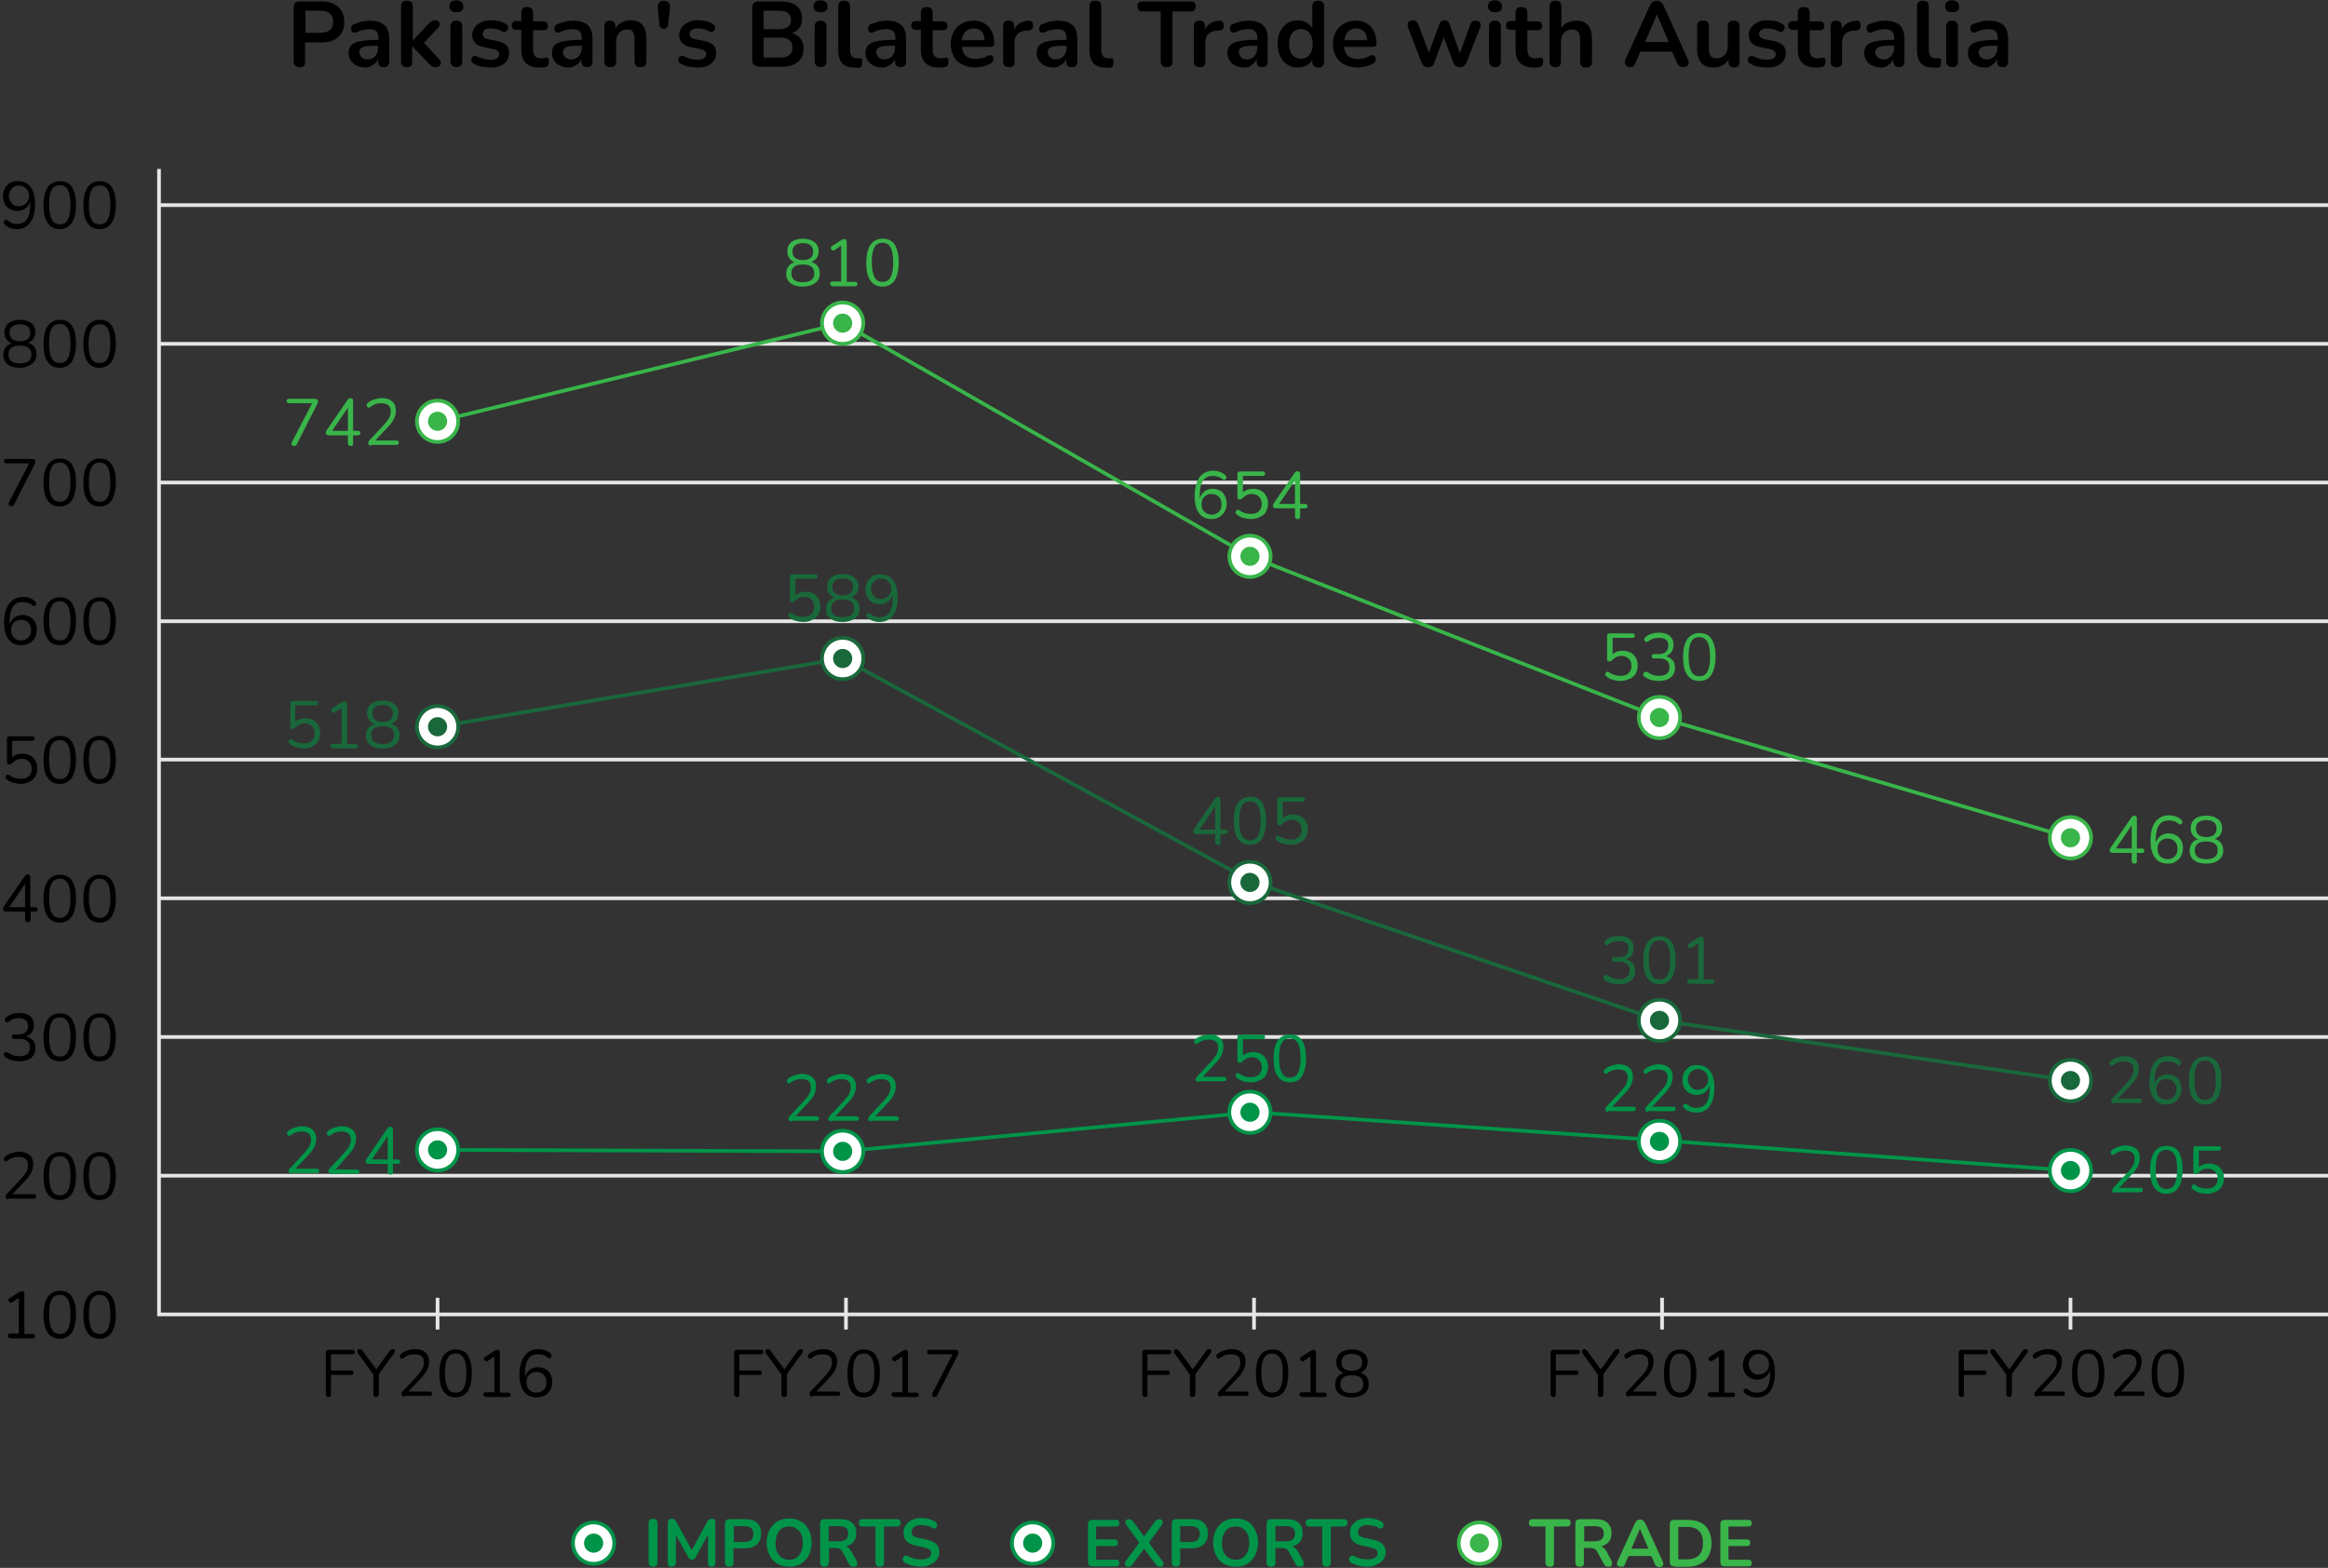 <?xml version="1.0" encoding="utf-8"?>
<!-- Generator: Adobe Illustrator 25.2.1, SVG Export Plug-In . SVG Version: 6.00 Build 0)  -->
<svg version="1.1" id="Layer_1" xmlns="http://www.w3.org/2000/svg" xmlns:xlink="http://www.w3.org/1999/xlink" x="0px" y="0px"
	 viewBox="0 0 631 425" style="enable-background:new 0 0 631 425;" xml:space="preserve">
<rect x="0" y="0" width="631" height="425" fill="#333333" stroke="none"/>
<style type="text/css">
	.st0{fill:none;stroke:#E6E6E6;stroke-miterlimit:10;}
	.st1{fill:none;stroke:#009449;stroke-miterlimit:10;}
	.st2{fill:#FFFFFF;stroke:#009449;stroke-miterlimit:10;}
	.st3{fill:#009449;}
	.st4{fill:none;stroke:#19683B;stroke-miterlimit:10;}
	.st5{fill:#FFFFFF;stroke:#19683B;stroke-miterlimit:10;}
	.st6{fill:#19683B;}
	.st7{fill:none;stroke:#39B54A;stroke-miterlimit:10;}
	.st8{fill:#FFFFFF;stroke:#39B54A;stroke-miterlimit:10;}
	.st9{fill:#39B54A;}
</style>
<g>
	<g>
		<line class="st0" x1="43.1" y1="55.6" x2="631" y2="55.6"/>
		<line class="st0" x1="43.1" y1="93.2" x2="631" y2="93.2"/>
		<line class="st0" x1="43.1" y1="130.8" x2="631" y2="130.8"/>
		<line class="st0" x1="43.1" y1="168.4" x2="631" y2="168.4"/>
		<line class="st0" x1="43.1" y1="205.9" x2="631" y2="205.9"/>
		<line class="st0" x1="43.1" y1="243.5" x2="631" y2="243.5"/>
		<line class="st0" x1="43.1" y1="281.1" x2="631" y2="281.1"/>
		<line class="st0" x1="43.1" y1="318.7" x2="631" y2="318.7"/>
		<polyline class="st0" points="631,356.3 43.1,356.3 43.1,45.8 		"/>
	</g>
	<g>
		<line class="st0" x1="118.6" y1="360.4" x2="118.6" y2="351.8"/>
		<line class="st0" x1="229.3" y1="360.4" x2="229.3" y2="351.8"/>
		<line class="st0" x1="339.9" y1="360.4" x2="339.9" y2="351.8"/>
		<line class="st0" x1="450.5" y1="360.4" x2="450.5" y2="351.8"/>
		<line class="st0" x1="561.2" y1="360.4" x2="561.2" y2="351.8"/>
	</g>
</g>
<g>
	<path d="M89.1,378.7c-0.5,0-0.8-0.3-0.8-0.8v-11.2c0-0.5,0.3-0.8,0.8-0.8h6.5c0.4,0,0.6,0.2,0.6,0.6c0,0.4-0.2,0.6-0.6,0.6h-5.9
		v4.4h5.5c0.4,0,0.6,0.2,0.6,0.6c0,0.4-0.2,0.6-0.6,0.6h-5.5v5.1C89.8,378.5,89.6,378.7,89.1,378.7z"/>
	<path d="M101.9,378.7c-0.5,0-0.7-0.3-0.7-0.8v-5.3l-4.2-5.8c-0.2-0.2-0.2-0.5-0.1-0.7c0.1-0.2,0.3-0.4,0.6-0.4
		c0.3,0,0.6,0.2,0.8,0.5l3.7,5l3.6-5c0.2-0.3,0.5-0.5,0.8-0.5c0.3,0,0.5,0.1,0.6,0.3c0.1,0.2,0.1,0.5-0.1,0.7l-4.2,5.8v5.3
		C102.6,378.5,102.4,378.7,101.9,378.7z"/>
	<path d="M109.6,378.6c-0.3,0-0.5-0.1-0.6-0.2c-0.1-0.1-0.2-0.3-0.2-0.5c0-0.3,0.1-0.5,0.4-0.8l4-4.3c0.6-0.7,1.1-1.3,1.3-1.8
		c0.3-0.6,0.4-1.1,0.4-1.7c0-1.5-0.9-2.2-2.6-2.2c-1.1,0-2,0.3-2.9,1c-0.2,0.1-0.4,0.2-0.5,0.2c-0.2,0-0.3-0.1-0.4-0.3
		c-0.1-0.1-0.1-0.3-0.1-0.5c0-0.2,0.1-0.3,0.3-0.5c0.5-0.4,1-0.7,1.7-0.9c0.7-0.2,1.3-0.4,2-0.4c1.3,0,2.2,0.3,2.9,0.9
		c0.7,0.6,1,1.4,1,2.5c0,0.8-0.2,1.5-0.5,2.2c-0.4,0.7-0.9,1.5-1.7,2.3l-3.4,3.6h5.7c0.5,0,0.7,0.2,0.7,0.6c0,0.4-0.2,0.6-0.7,0.6
		H109.6z"/>
	<path d="M123.5,378.8c-1.5,0-2.6-0.6-3.3-1.7c-0.8-1.1-1.1-2.7-1.1-4.8c0-2.1,0.4-3.7,1.1-4.8c0.8-1.1,1.9-1.7,3.3-1.7
		c1.5,0,2.6,0.5,3.3,1.6c0.7,1.1,1.1,2.7,1.1,4.8s-0.4,3.7-1.1,4.9C126,378.2,124.9,378.8,123.5,378.8z M123.5,377.5
		c1,0,1.8-0.4,2.2-1.3c0.5-0.9,0.7-2.2,0.7-4c0-1.8-0.2-3.1-0.7-4s-1.2-1.3-2.2-1.3c-1,0-1.8,0.4-2.2,1.3c-0.5,0.8-0.7,2.2-0.7,3.9
		s0.2,3.1,0.7,4C121.7,377.1,122.5,377.5,123.5,377.5z"/>
	<path d="M131.7,378.6c-0.5,0-0.7-0.2-0.7-0.6c0-0.4,0.2-0.6,0.7-0.6h2.3v-9.7l-1.8,1.2c-0.2,0.1-0.4,0.2-0.5,0.1
		c-0.2-0.1-0.3-0.2-0.4-0.3c-0.1-0.1-0.1-0.3-0.1-0.5c0-0.2,0.1-0.3,0.3-0.4l2.5-1.6c0.2-0.1,0.3-0.2,0.5-0.2
		c0.1-0.1,0.3-0.1,0.4-0.1c0.2,0,0.3,0.1,0.4,0.2c0.1,0.1,0.2,0.3,0.2,0.5v10.9h2.2c0.5,0,0.7,0.2,0.7,0.6c0,0.4-0.2,0.6-0.7,0.6
		H131.7z"/>
	<path d="M145.5,378.8c-1.5,0-2.7-0.5-3.5-1.6c-0.8-1.1-1.2-2.6-1.2-4.6c0-2.2,0.5-3.9,1.4-5.1s2.2-1.8,3.8-1.8
		c0.6,0,1.1,0.1,1.7,0.3c0.6,0.2,1.1,0.5,1.5,0.9c0.2,0.1,0.2,0.3,0.3,0.5c0,0.2,0,0.3-0.1,0.5c-0.1,0.1-0.2,0.2-0.4,0.3
		c-0.2,0-0.3,0-0.5-0.2c-0.4-0.3-0.8-0.6-1.3-0.7c-0.4-0.1-0.9-0.2-1.3-0.2c-1.2,0-2.1,0.4-2.7,1.3s-0.9,2.2-0.9,3.9v0.9
		c0.2-0.8,0.7-1.4,1.3-1.9c0.6-0.4,1.3-0.7,2.2-0.7c0.7,0,1.4,0.2,2,0.5c0.6,0.3,1,0.8,1.4,1.4c0.3,0.6,0.5,1.3,0.5,2.1
		c0,0.8-0.2,1.5-0.5,2.1c-0.3,0.6-0.8,1.1-1.4,1.5C147,378.6,146.3,378.8,145.5,378.8z M145.4,377.5c0.8,0,1.5-0.3,2-0.8
		c0.5-0.5,0.7-1.2,0.7-2c0-0.8-0.2-1.5-0.7-2c-0.5-0.5-1.1-0.8-2-0.8c-0.8,0-1.5,0.3-2,0.8c-0.5,0.5-0.7,1.2-0.7,2
		c0,0.8,0.2,1.5,0.7,2C144,377.3,144.6,377.5,145.4,377.5z"/>
</g>
<g>
	<path d="M4.5,62.1c-0.6,0-1.1-0.1-1.7-0.3s-1.1-0.5-1.5-0.9C1.1,60.7,1,60.5,1,60.4s0-0.3,0.1-0.5c0.1-0.1,0.2-0.2,0.4-0.3
		c0.1,0,0.3,0,0.5,0.1c0.4,0.3,0.8,0.6,1.3,0.8c0.4,0.2,0.9,0.2,1.3,0.2c1.2,0,2.1-0.4,2.7-1.3c0.6-0.9,0.9-2.2,0.9-3.9v-0.9
		c-0.2,0.8-0.7,1.4-1.3,1.9c-0.6,0.4-1.3,0.7-2.2,0.7c-0.7,0-1.4-0.2-2-0.5s-1-0.8-1.4-1.4c-0.3-0.6-0.5-1.3-0.5-2.1
		c0-0.8,0.2-1.5,0.5-2.1c0.3-0.6,0.8-1.1,1.4-1.5c0.6-0.4,1.3-0.5,2.1-0.5c1.5,0,2.7,0.5,3.5,1.6s1.2,2.6,1.2,4.6
		c0,2.2-0.4,3.9-1.4,5.1C7.4,61.5,6.1,62.1,4.5,62.1z M5.1,55.9c0.8,0,1.5-0.3,2-0.8c0.5-0.5,0.8-1.2,0.8-2c0-0.8-0.3-1.5-0.8-2
		c-0.5-0.5-1.2-0.8-2-0.8c-0.8,0-1.4,0.3-1.9,0.8c-0.5,0.5-0.8,1.2-0.8,2c0,0.8,0.3,1.5,0.8,2C3.6,55.7,4.3,55.9,5.1,55.9z"/>
	<path d="M16.2,62.1c-1.5,0-2.6-0.6-3.3-1.7c-0.8-1.1-1.1-2.7-1.1-4.8c0-2.1,0.4-3.7,1.1-4.8c0.8-1.1,1.9-1.7,3.3-1.7
		c1.5,0,2.6,0.5,3.3,1.6c0.7,1.1,1.1,2.7,1.1,4.8s-0.4,3.7-1.1,4.9C18.7,61.5,17.6,62.1,16.2,62.1z M16.2,60.8c1,0,1.8-0.4,2.2-1.3
		c0.5-0.9,0.7-2.2,0.7-4c0-1.8-0.2-3.1-0.7-4s-1.2-1.3-2.2-1.3c-1,0-1.8,0.4-2.2,1.3c-0.5,0.8-0.7,2.2-0.7,3.9s0.2,3.1,0.7,4
		C14.4,60.4,15.2,60.8,16.2,60.8z"/>
	<path d="M27,62.1c-1.5,0-2.6-0.6-3.3-1.7c-0.8-1.1-1.1-2.7-1.1-4.8c0-2.1,0.4-3.7,1.1-4.8c0.8-1.1,1.9-1.7,3.3-1.7
		c1.5,0,2.6,0.5,3.3,1.6c0.7,1.1,1.1,2.7,1.1,4.8s-0.4,3.7-1.1,4.9C29.5,61.5,28.4,62.1,27,62.1z M27,60.8c1,0,1.8-0.4,2.2-1.3
		c0.5-0.9,0.7-2.2,0.7-4c0-1.8-0.2-3.1-0.7-4S28,50.3,27,50.3c-1,0-1.8,0.4-2.2,1.3c-0.5,0.8-0.7,2.2-0.7,3.9s0.2,3.1,0.7,4
		C25.2,60.4,26,60.8,27,60.8z"/>
	<path d="M5.4,99.7c-1.4,0-2.5-0.3-3.3-0.9s-1.2-1.5-1.2-2.6c0-0.8,0.2-1.4,0.6-2c0.4-0.6,1-0.9,1.7-1.1c-0.6-0.2-1.1-0.6-1.5-1.2
		c-0.4-0.5-0.5-1.1-0.5-1.8c0-1.1,0.4-1.9,1.1-2.5c0.8-0.6,1.8-0.9,3.1-0.9s2.3,0.3,3.1,0.9C9.2,88.1,9.6,89,9.6,90
		c0,0.7-0.2,1.3-0.5,1.8c-0.4,0.5-0.9,0.9-1.5,1.1c0.7,0.2,1.3,0.6,1.7,1.1c0.4,0.6,0.6,1.2,0.6,2c0,1.1-0.4,2-1.2,2.6
		S6.8,99.7,5.4,99.7z M5.4,98.5c2.1,0,3.1-0.8,3.1-2.4c0-1.6-1-2.4-3.1-2.4s-3.1,0.8-3.1,2.4C2.3,97.7,3.3,98.5,5.4,98.5z M5.4,92.5
		c0.9,0,1.6-0.2,2.1-0.6s0.7-1,0.7-1.7c0-0.7-0.2-1.3-0.7-1.7c-0.5-0.4-1.2-0.6-2.1-0.6s-1.6,0.2-2.1,0.6c-0.5,0.4-0.7,1-0.7,1.7
		c0,0.7,0.2,1.3,0.7,1.7C3.8,92.3,4.5,92.5,5.4,92.5z"/>
	<path d="M16.2,99.7c-1.5,0-2.6-0.6-3.3-1.7c-0.8-1.1-1.1-2.7-1.1-4.8c0-2.1,0.4-3.7,1.1-4.8c0.8-1.1,1.9-1.7,3.3-1.7
		c1.5,0,2.6,0.5,3.3,1.6c0.7,1.1,1.1,2.7,1.1,4.8s-0.4,3.7-1.1,4.9C18.7,99.1,17.6,99.7,16.2,99.7z M16.2,98.4c1,0,1.8-0.4,2.2-1.3
		c0.5-0.9,0.7-2.2,0.7-4c0-1.8-0.2-3.1-0.7-4s-1.2-1.3-2.2-1.3c-1,0-1.8,0.4-2.2,1.3c-0.5,0.8-0.7,2.2-0.7,3.9s0.2,3.1,0.7,4
		C14.4,98,15.2,98.4,16.2,98.4z"/>
	<path d="M27,99.7c-1.5,0-2.6-0.6-3.3-1.7c-0.8-1.1-1.1-2.7-1.1-4.8c0-2.1,0.4-3.7,1.1-4.8c0.8-1.1,1.9-1.7,3.3-1.7
		c1.5,0,2.6,0.5,3.3,1.6c0.7,1.1,1.1,2.7,1.1,4.8s-0.4,3.7-1.1,4.9C29.5,99.1,28.4,99.7,27,99.7z M27,98.4c1,0,1.8-0.4,2.2-1.3
		c0.5-0.9,0.7-2.2,0.7-4c0-1.8-0.2-3.1-0.7-4S28,87.9,27,87.9c-1,0-1.8,0.4-2.2,1.3C24.3,90,24,91.4,24,93.1s0.2,3.1,0.7,4
		C25.2,98,26,98.4,27,98.4z"/>
	<path d="M3,137.2c-0.3,0-0.5-0.1-0.6-0.3c-0.1-0.2-0.1-0.4,0-0.7l5.5-10.6H1.8c-0.5,0-0.7-0.2-0.7-0.6c0-0.4,0.2-0.6,0.7-0.6h7.1
		c0.2,0,0.4,0.1,0.5,0.2c0.1,0.1,0.2,0.3,0.2,0.5c0,0.2,0,0.3-0.1,0.5s-0.1,0.3-0.2,0.4l-5.5,10.8C3.7,137.1,3.4,137.2,3,137.2z"/>
	<path d="M16.2,137.3c-1.5,0-2.6-0.6-3.3-1.7c-0.8-1.1-1.1-2.7-1.1-4.8c0-2.1,0.4-3.7,1.1-4.8c0.8-1.1,1.9-1.7,3.3-1.7
		c1.5,0,2.6,0.5,3.3,1.6c0.7,1.1,1.1,2.7,1.1,4.8s-0.4,3.7-1.1,4.9C18.7,136.7,17.6,137.3,16.2,137.3z M16.2,136
		c1,0,1.8-0.4,2.2-1.3c0.5-0.9,0.7-2.2,0.7-4c0-1.8-0.2-3.1-0.7-4s-1.2-1.3-2.2-1.3c-1,0-1.8,0.4-2.2,1.3c-0.5,0.8-0.7,2.2-0.7,3.9
		s0.2,3.1,0.7,4C14.4,135.6,15.2,136,16.2,136z"/>
	<path d="M27,137.3c-1.5,0-2.6-0.6-3.3-1.7c-0.8-1.1-1.1-2.7-1.1-4.8c0-2.1,0.4-3.7,1.1-4.8c0.8-1.1,1.9-1.7,3.3-1.7
		c1.5,0,2.6,0.5,3.3,1.6c0.7,1.1,1.1,2.7,1.1,4.8s-0.4,3.7-1.1,4.9C29.5,136.7,28.4,137.3,27,137.3z M27,136c1,0,1.8-0.4,2.2-1.3
		c0.5-0.9,0.7-2.2,0.7-4c0-1.8-0.2-3.1-0.7-4s-1.2-1.3-2.2-1.3c-1,0-1.8,0.4-2.2,1.3c-0.5,0.8-0.7,2.2-0.7,3.9s0.2,3.1,0.7,4
		C25.2,135.6,26,136,27,136z"/>
	<path d="M5.8,174.9c-1.5,0-2.7-0.5-3.5-1.6c-0.8-1.1-1.2-2.6-1.2-4.6c0-2.2,0.5-3.9,1.4-5.1s2.2-1.8,3.8-1.8c0.6,0,1.1,0.1,1.7,0.3
		c0.6,0.2,1.1,0.5,1.5,0.9c0.2,0.1,0.2,0.3,0.3,0.5c0,0.2,0,0.3-0.1,0.5c-0.1,0.1-0.2,0.2-0.4,0.3c-0.2,0-0.3,0-0.5-0.2
		c-0.4-0.3-0.8-0.6-1.3-0.7c-0.4-0.1-0.9-0.2-1.3-0.2c-1.2,0-2.1,0.4-2.7,1.3s-0.9,2.2-0.9,3.9v0.9c0.2-0.8,0.7-1.4,1.3-1.9
		c0.6-0.4,1.3-0.7,2.2-0.7c0.7,0,1.4,0.2,2,0.5c0.6,0.3,1,0.8,1.4,1.4c0.3,0.6,0.5,1.3,0.5,2.1c0,0.8-0.2,1.5-0.5,2.1
		c-0.3,0.6-0.8,1.1-1.4,1.5C7.3,174.7,6.6,174.9,5.8,174.9z M5.7,173.6c0.8,0,1.5-0.3,2-0.8c0.5-0.5,0.7-1.2,0.7-2
		c0-0.8-0.2-1.5-0.7-2c-0.5-0.5-1.1-0.8-2-0.8c-0.8,0-1.5,0.3-2,0.8c-0.5,0.5-0.7,1.2-0.7,2c0,0.8,0.2,1.5,0.7,2
		C4.3,173.4,4.9,173.6,5.7,173.6z"/>
	<path d="M16.2,174.9c-1.5,0-2.6-0.6-3.3-1.7c-0.8-1.1-1.1-2.7-1.1-4.8c0-2.1,0.4-3.7,1.1-4.8c0.8-1.1,1.9-1.7,3.3-1.7
		c1.5,0,2.6,0.5,3.3,1.6c0.7,1.1,1.1,2.7,1.1,4.8s-0.4,3.7-1.1,4.9C18.7,174.3,17.6,174.9,16.2,174.9z M16.2,173.6
		c1,0,1.8-0.4,2.2-1.3c0.5-0.9,0.7-2.2,0.7-4c0-1.8-0.2-3.1-0.7-4s-1.2-1.3-2.2-1.3c-1,0-1.8,0.4-2.2,1.3c-0.5,0.8-0.7,2.2-0.7,3.9
		s0.2,3.1,0.7,4C14.4,173.2,15.2,173.6,16.2,173.6z"/>
	<path d="M27,174.9c-1.5,0-2.6-0.6-3.3-1.7c-0.8-1.1-1.1-2.7-1.1-4.8c0-2.1,0.4-3.7,1.1-4.8c0.8-1.1,1.9-1.7,3.3-1.7
		c1.5,0,2.6,0.5,3.3,1.6c0.7,1.1,1.1,2.7,1.1,4.8s-0.4,3.7-1.1,4.9C29.5,174.3,28.4,174.9,27,174.9z M27,173.6c1,0,1.8-0.4,2.2-1.3
		c0.5-0.9,0.7-2.2,0.7-4c0-1.8-0.2-3.1-0.7-4s-1.2-1.3-2.2-1.3c-1,0-1.8,0.4-2.2,1.3c-0.5,0.8-0.7,2.2-0.7,3.9s0.2,3.1,0.7,4
		C25.2,173.2,26,173.6,27,173.6z"/>
	<path d="M5.7,212.5c-0.7,0-1.4-0.1-2.1-0.3c-0.7-0.2-1.3-0.5-1.8-1c-0.2-0.1-0.3-0.3-0.3-0.4s0-0.3,0.1-0.5
		c0.1-0.1,0.2-0.2,0.4-0.3s0.3,0,0.5,0.1c0.9,0.7,2,1,3.2,1c0.9,0,1.6-0.2,2.1-0.7c0.5-0.5,0.8-1.1,0.8-1.9c0-0.8-0.2-1.5-0.7-2
		c-0.5-0.5-1.1-0.8-2-0.8c-0.5,0-1,0.1-1.4,0.3c-0.4,0.2-0.8,0.5-1.2,0.9C3.1,207,3,207,2.9,207.1c-0.1,0.1-0.2,0.1-0.4,0.1
		c-0.4,0-0.6-0.2-0.6-0.6v-6.3c0-0.5,0.2-0.7,0.7-0.7h6.1c0.5,0,0.7,0.2,0.7,0.6s-0.2,0.6-0.7,0.6H3.3v4.5c0.7-0.7,1.6-1,2.8-1
		c0.8,0,1.5,0.2,2.1,0.5c0.6,0.3,1,0.8,1.4,1.4c0.3,0.6,0.5,1.3,0.5,2.1c0,0.8-0.2,1.5-0.5,2.1c-0.3,0.6-0.8,1.1-1.5,1.4
		C7.3,212.3,6.5,212.5,5.7,212.5z"/>
	<path d="M16.2,212.5c-1.5,0-2.6-0.6-3.3-1.7c-0.8-1.1-1.1-2.7-1.1-4.8c0-2.1,0.4-3.7,1.1-4.8c0.8-1.1,1.9-1.7,3.3-1.7
		c1.5,0,2.6,0.5,3.3,1.6c0.7,1.1,1.1,2.7,1.1,4.8s-0.4,3.7-1.1,4.9C18.7,211.9,17.6,212.5,16.2,212.5z M16.2,211.2
		c1,0,1.8-0.4,2.2-1.3c0.5-0.9,0.7-2.2,0.7-4c0-1.8-0.2-3.1-0.7-4s-1.2-1.3-2.2-1.3c-1,0-1.8,0.4-2.2,1.3c-0.5,0.8-0.7,2.2-0.7,3.9
		s0.2,3.1,0.7,4C14.4,210.8,15.2,211.2,16.2,211.2z"/>
	<path d="M27,212.5c-1.5,0-2.6-0.6-3.3-1.7c-0.8-1.1-1.1-2.7-1.1-4.8c0-2.1,0.4-3.7,1.1-4.8c0.8-1.1,1.9-1.7,3.3-1.7
		c1.5,0,2.6,0.5,3.3,1.6c0.7,1.1,1.1,2.7,1.1,4.8s-0.4,3.7-1.1,4.9C29.5,211.9,28.4,212.5,27,212.5z M27,211.2c1,0,1.8-0.4,2.2-1.3
		c0.5-0.9,0.7-2.2,0.7-4c0-1.8-0.2-3.1-0.7-4s-1.2-1.3-2.2-1.3c-1,0-1.8,0.4-2.2,1.3c-0.5,0.8-0.7,2.2-0.7,3.9s0.2,3.1,0.7,4
		C25.2,210.8,26,211.2,27,211.2z"/>
	<path d="M7.5,250c-0.5,0-0.7-0.3-0.7-0.8v-2.1H1.6c-0.2,0-0.4-0.1-0.6-0.2c-0.1-0.1-0.2-0.3-0.2-0.5s0.1-0.5,0.4-0.9l5.5-8
		c0.2-0.3,0.5-0.5,0.8-0.5c0.2,0,0.4,0.1,0.5,0.2c0.1,0.1,0.2,0.3,0.2,0.6v8.1h1.3c0.5,0,0.7,0.2,0.7,0.6s-0.2,0.6-0.7,0.6H8.3v2.1
		C8.3,249.8,8,250,7.5,250z M6.8,245.9v-6.3l-4.3,6.3H6.8z"/>
	<path d="M16.2,250.1c-1.5,0-2.6-0.6-3.3-1.7c-0.8-1.1-1.1-2.7-1.1-4.8c0-2.1,0.4-3.7,1.1-4.8c0.8-1.1,1.9-1.7,3.3-1.7
		c1.5,0,2.6,0.5,3.3,1.6c0.7,1.1,1.1,2.7,1.1,4.8s-0.4,3.7-1.1,4.9C18.7,249.5,17.6,250.1,16.2,250.1z M16.2,248.8
		c1,0,1.8-0.4,2.2-1.3c0.5-0.9,0.7-2.2,0.7-4c0-1.8-0.2-3.1-0.7-4s-1.2-1.3-2.2-1.3c-1,0-1.8,0.4-2.2,1.3c-0.5,0.8-0.7,2.2-0.7,3.9
		s0.2,3.1,0.7,4C14.4,248.4,15.2,248.8,16.2,248.8z"/>
	<path d="M27,250.1c-1.5,0-2.6-0.6-3.3-1.7c-0.8-1.1-1.1-2.7-1.1-4.8c0-2.1,0.4-3.7,1.1-4.8c0.8-1.1,1.9-1.7,3.3-1.7
		c1.5,0,2.6,0.5,3.3,1.6c0.7,1.1,1.1,2.7,1.1,4.8s-0.4,3.7-1.1,4.9C29.5,249.5,28.4,250.1,27,250.1z M27,248.8c1,0,1.8-0.4,2.2-1.3
		c0.5-0.9,0.7-2.2,0.7-4c0-1.8-0.2-3.1-0.7-4s-1.2-1.3-2.2-1.3c-1,0-1.8,0.4-2.2,1.3c-0.5,0.8-0.7,2.2-0.7,3.9s0.2,3.1,0.7,4
		C25.2,248.4,26,248.8,27,248.8z"/>
	<path d="M5.3,287.7c-0.7,0-1.4-0.1-2.1-0.3c-0.7-0.2-1.3-0.5-1.8-0.9C1.1,286.3,1,286.2,1,286c0-0.2,0-0.3,0.1-0.5
		c0.1-0.1,0.2-0.2,0.4-0.3c0.2,0,0.4,0,0.6,0.1c0.5,0.3,1.1,0.6,1.6,0.8c0.5,0.2,1.1,0.2,1.6,0.2c0.9,0,1.6-0.2,2.1-0.6
		c0.5-0.4,0.7-1,0.7-1.8c0-0.7-0.2-1.3-0.7-1.7c-0.5-0.4-1.2-0.6-2.1-0.6H3.9c-0.5,0-0.7-0.2-0.7-0.6c0-0.4,0.2-0.6,0.7-0.6H5
		c0.8,0,1.5-0.2,1.9-0.6c0.5-0.4,0.7-1,0.7-1.8c0-0.7-0.2-1.2-0.7-1.5S6,276,5.2,276c-0.6,0-1.1,0.1-1.5,0.2s-0.9,0.4-1.4,0.8
		c-0.2,0.1-0.4,0.2-0.5,0.1c-0.2,0-0.3-0.1-0.4-0.3c-0.1-0.1-0.1-0.3-0.1-0.5c0-0.2,0.1-0.3,0.3-0.5c0.5-0.4,1-0.7,1.7-0.9
		c0.6-0.2,1.3-0.3,2-0.3c1.2,0,2.2,0.3,2.9,0.9s1,1.4,1,2.4c0,0.7-0.2,1.3-0.5,1.9c-0.4,0.5-0.9,0.9-1.5,1.2
		c0.8,0.2,1.3,0.6,1.8,1.1c0.4,0.5,0.6,1.2,0.6,2c0,1.1-0.4,2-1.1,2.6C7.6,287.4,6.6,287.7,5.3,287.7z"/>
	<path d="M16.2,287.7c-1.5,0-2.6-0.6-3.3-1.7c-0.8-1.1-1.1-2.7-1.1-4.8c0-2.1,0.4-3.7,1.1-4.8c0.8-1.1,1.9-1.7,3.3-1.7
		c1.5,0,2.6,0.5,3.3,1.6c0.7,1.1,1.1,2.7,1.1,4.8s-0.4,3.7-1.1,4.9C18.7,287.1,17.6,287.7,16.2,287.7z M16.2,286.4
		c1,0,1.8-0.4,2.2-1.3c0.5-0.9,0.7-2.2,0.7-4c0-1.8-0.2-3.1-0.7-4s-1.2-1.3-2.2-1.3c-1,0-1.8,0.4-2.2,1.3c-0.5,0.8-0.7,2.2-0.7,3.9
		s0.2,3.1,0.7,4C14.4,286,15.2,286.4,16.2,286.4z"/>
	<path d="M27,287.7c-1.5,0-2.6-0.6-3.3-1.7c-0.8-1.1-1.1-2.7-1.1-4.8c0-2.1,0.4-3.7,1.1-4.8c0.8-1.1,1.9-1.7,3.3-1.7
		c1.5,0,2.6,0.5,3.3,1.6c0.7,1.1,1.1,2.7,1.1,4.8s-0.4,3.7-1.1,4.9C29.5,287.1,28.4,287.7,27,287.7z M27,286.4c1,0,1.8-0.4,2.2-1.3
		c0.5-0.9,0.7-2.2,0.7-4c0-1.8-0.2-3.1-0.7-4s-1.2-1.3-2.2-1.3c-1,0-1.8,0.4-2.2,1.3c-0.5,0.8-0.7,2.2-0.7,3.9s0.2,3.1,0.7,4
		C25.2,286,26,286.4,27,286.4z"/>
	<path d="M2.3,325.1c-0.3,0-0.5-0.1-0.6-0.2c-0.1-0.1-0.2-0.3-0.2-0.5c0-0.3,0.1-0.5,0.4-0.8l4-4.3c0.6-0.7,1.1-1.3,1.3-1.8
		c0.3-0.6,0.4-1.1,0.4-1.7c0-1.5-0.9-2.2-2.6-2.2c-1.1,0-2,0.3-2.9,1c-0.2,0.1-0.4,0.2-0.5,0.2c-0.2,0-0.3-0.1-0.4-0.3
		c-0.1-0.1-0.1-0.3-0.1-0.5c0-0.2,0.1-0.3,0.3-0.5c0.5-0.4,1-0.7,1.7-0.9c0.7-0.2,1.3-0.4,2-0.4c1.3,0,2.2,0.3,2.9,0.9
		c0.7,0.6,1,1.4,1,2.5c0,0.8-0.2,1.5-0.5,2.2c-0.4,0.7-0.9,1.5-1.7,2.3l-3.4,3.6h5.7c0.5,0,0.7,0.2,0.7,0.6c0,0.4-0.2,0.6-0.7,0.6
		H2.3z"/>
	<path d="M16.2,325.3c-1.5,0-2.6-0.6-3.3-1.7c-0.8-1.1-1.1-2.7-1.1-4.8c0-2.1,0.4-3.7,1.1-4.8c0.8-1.1,1.9-1.7,3.3-1.7
		c1.5,0,2.6,0.5,3.3,1.6c0.7,1.1,1.1,2.7,1.1,4.8s-0.4,3.7-1.1,4.9C18.7,324.7,17.6,325.3,16.2,325.3z M16.2,324
		c1,0,1.8-0.4,2.2-1.3c0.5-0.9,0.7-2.2,0.7-4c0-1.8-0.2-3.1-0.7-4s-1.2-1.3-2.2-1.3c-1,0-1.8,0.4-2.2,1.3c-0.5,0.8-0.7,2.2-0.7,3.9
		s0.2,3.1,0.7,4C14.4,323.6,15.2,324,16.2,324z"/>
	<path d="M27,325.3c-1.5,0-2.6-0.6-3.3-1.7c-0.8-1.1-1.1-2.7-1.1-4.8c0-2.1,0.4-3.7,1.1-4.8c0.8-1.1,1.9-1.7,3.3-1.7
		c1.5,0,2.6,0.5,3.3,1.6c0.7,1.1,1.1,2.7,1.1,4.8s-0.4,3.7-1.1,4.9C29.5,324.7,28.4,325.3,27,325.3z M27,324c1,0,1.8-0.4,2.2-1.3
		c0.5-0.9,0.7-2.2,0.7-4c0-1.8-0.2-3.1-0.7-4s-1.2-1.3-2.2-1.3c-1,0-1.8,0.4-2.2,1.3c-0.5,0.8-0.7,2.2-0.7,3.9s0.2,3.1,0.7,4
		C25.2,323.6,26,324,27,324z"/>
	<path d="M2.8,362.7c-0.5,0-0.7-0.2-0.7-0.6c0-0.4,0.2-0.6,0.7-0.6h2.3v-9.7L3.3,353c-0.2,0.1-0.4,0.2-0.5,0.1
		c-0.2-0.1-0.3-0.2-0.4-0.3c-0.1-0.1-0.1-0.3-0.1-0.5c0-0.2,0.1-0.3,0.3-0.4l2.5-1.6c0.2-0.1,0.3-0.2,0.5-0.2
		c0.1-0.1,0.3-0.1,0.4-0.1c0.2,0,0.3,0.1,0.4,0.2c0.1,0.1,0.2,0.3,0.2,0.5v10.9h2.2c0.5,0,0.7,0.2,0.7,0.6c0,0.4-0.2,0.6-0.7,0.6
		H2.8z"/>
	<path d="M16.2,362.9c-1.5,0-2.6-0.6-3.3-1.7c-0.8-1.1-1.1-2.7-1.1-4.8c0-2.1,0.4-3.7,1.1-4.8c0.8-1.1,1.9-1.7,3.3-1.7
		c1.5,0,2.6,0.5,3.3,1.6c0.7,1.1,1.1,2.7,1.1,4.8s-0.4,3.7-1.1,4.9C18.7,362.3,17.6,362.9,16.2,362.9z M16.2,361.6
		c1,0,1.8-0.4,2.2-1.3c0.5-0.9,0.7-2.2,0.7-4c0-1.8-0.2-3.1-0.7-4s-1.2-1.3-2.2-1.3c-1,0-1.8,0.4-2.2,1.3c-0.5,0.8-0.7,2.2-0.7,3.9
		s0.2,3.1,0.7,4C14.4,361.2,15.2,361.6,16.2,361.6z"/>
	<path d="M27,362.9c-1.5,0-2.6-0.6-3.3-1.7c-0.8-1.1-1.1-2.7-1.1-4.8c0-2.1,0.4-3.7,1.1-4.8c0.8-1.1,1.9-1.7,3.3-1.7
		c1.5,0,2.6,0.5,3.3,1.6c0.7,1.1,1.1,2.7,1.1,4.8s-0.4,3.7-1.1,4.9C29.5,362.3,28.4,362.9,27,362.9z M27,361.6c1,0,1.8-0.4,2.2-1.3
		c0.5-0.9,0.7-2.2,0.7-4c0-1.8-0.2-3.1-0.7-4s-1.2-1.3-2.2-1.3c-1,0-1.8,0.4-2.2,1.3c-0.5,0.8-0.7,2.2-0.7,3.9s0.2,3.1,0.7,4
		C25.2,361.2,26,361.6,27,361.6z"/>
</g>
<g>
	<path d="M199.8,378.7c-0.5,0-0.8-0.3-0.8-0.8v-11.2c0-0.5,0.3-0.8,0.8-0.8h6.5c0.4,0,0.6,0.2,0.6,0.6c0,0.4-0.2,0.6-0.6,0.6h-5.9
		v4.4h5.5c0.4,0,0.6,0.2,0.6,0.6c0,0.4-0.2,0.6-0.6,0.6h-5.5v5.1C200.5,378.5,200.2,378.7,199.8,378.7z"/>
	<path d="M212.5,378.7c-0.5,0-0.7-0.3-0.7-0.8v-5.3l-4.2-5.8c-0.2-0.2-0.2-0.5-0.1-0.7c0.1-0.2,0.3-0.4,0.6-0.4
		c0.3,0,0.6,0.2,0.8,0.5l3.7,5l3.6-5c0.2-0.3,0.5-0.5,0.8-0.5c0.3,0,0.5,0.1,0.6,0.3c0.1,0.2,0.1,0.5-0.1,0.7l-4.2,5.8v5.3
		C213.3,378.5,213,378.7,212.5,378.7z"/>
	<path d="M220.2,378.6c-0.3,0-0.5-0.1-0.6-0.2c-0.1-0.1-0.2-0.3-0.2-0.5c0-0.3,0.1-0.5,0.4-0.8l4-4.3c0.6-0.7,1.1-1.3,1.3-1.8
		c0.3-0.6,0.4-1.1,0.4-1.7c0-1.5-0.9-2.2-2.6-2.2c-1.1,0-2,0.3-2.9,1c-0.2,0.1-0.4,0.2-0.5,0.2c-0.2,0-0.3-0.1-0.4-0.3
		c-0.1-0.1-0.1-0.3-0.1-0.5c0-0.2,0.1-0.3,0.3-0.5c0.5-0.4,1-0.7,1.7-0.9c0.7-0.2,1.3-0.4,2-0.4c1.3,0,2.2,0.3,2.9,0.9
		c0.7,0.6,1,1.4,1,2.5c0,0.8-0.2,1.5-0.5,2.2c-0.4,0.7-0.9,1.5-1.7,2.3l-3.4,3.6h5.7c0.5,0,0.7,0.2,0.7,0.6c0,0.4-0.2,0.6-0.7,0.6
		H220.2z"/>
	<path d="M234.1,378.8c-1.5,0-2.6-0.6-3.3-1.7c-0.8-1.1-1.1-2.7-1.1-4.8c0-2.1,0.4-3.7,1.1-4.8c0.8-1.1,1.9-1.7,3.3-1.7
		c1.5,0,2.6,0.5,3.3,1.6c0.7,1.1,1.1,2.7,1.1,4.8s-0.4,3.7-1.1,4.9C236.7,378.2,235.6,378.8,234.1,378.8z M234.1,377.5
		c1,0,1.8-0.4,2.2-1.3c0.5-0.9,0.7-2.2,0.7-4c0-1.8-0.2-3.1-0.7-4s-1.2-1.3-2.2-1.3c-1,0-1.8,0.4-2.2,1.3c-0.5,0.8-0.7,2.2-0.7,3.9
		s0.2,3.1,0.7,4C232.4,377.1,233.1,377.5,234.1,377.5z"/>
	<path d="M242.3,378.6c-0.5,0-0.7-0.2-0.7-0.6c0-0.4,0.2-0.6,0.7-0.6h2.3v-9.7l-1.8,1.2c-0.2,0.1-0.4,0.2-0.5,0.1
		c-0.2-0.1-0.3-0.2-0.4-0.3c-0.1-0.1-0.1-0.3-0.1-0.5c0-0.2,0.1-0.3,0.3-0.4l2.5-1.6c0.2-0.1,0.3-0.2,0.5-0.2
		c0.1-0.1,0.3-0.1,0.4-0.1c0.2,0,0.3,0.1,0.4,0.2c0.1,0.1,0.2,0.3,0.2,0.5v10.9h2.2c0.5,0,0.7,0.2,0.7,0.6c0,0.4-0.2,0.6-0.7,0.6
		H242.3z"/>
	<path d="M253.3,378.7c-0.3,0-0.5-0.1-0.6-0.3c-0.1-0.2-0.1-0.4,0-0.7l5.5-10.6h-6.2c-0.5,0-0.7-0.2-0.7-0.6c0-0.4,0.2-0.6,0.7-0.6
		h7.1c0.2,0,0.4,0.1,0.5,0.2c0.1,0.1,0.2,0.3,0.2,0.5c0,0.2,0,0.3-0.1,0.5s-0.1,0.3-0.2,0.4l-5.5,10.8
		C254,378.6,253.7,378.7,253.3,378.7z"/>
</g>
<g>
	<path d="M310.4,378.7c-0.5,0-0.8-0.3-0.8-0.8v-11.2c0-0.5,0.3-0.8,0.8-0.8h6.5c0.4,0,0.6,0.2,0.6,0.6c0,0.4-0.2,0.6-0.6,0.6h-5.9
		v4.4h5.5c0.4,0,0.6,0.2,0.6,0.6c0,0.4-0.2,0.6-0.6,0.6h-5.5v5.1C311.1,378.5,310.9,378.7,310.4,378.7z"/>
	<path d="M323.2,378.7c-0.5,0-0.7-0.3-0.7-0.8v-5.3l-4.2-5.8c-0.2-0.2-0.2-0.5-0.1-0.7c0.1-0.2,0.3-0.4,0.6-0.4
		c0.3,0,0.6,0.2,0.8,0.5l3.7,5l3.6-5c0.2-0.3,0.5-0.5,0.8-0.5c0.3,0,0.5,0.1,0.6,0.3c0.1,0.2,0.1,0.5-0.1,0.7l-4.2,5.8v5.3
		C323.9,378.5,323.7,378.7,323.2,378.7z"/>
	<path d="M330.9,378.6c-0.3,0-0.5-0.1-0.6-0.2s-0.2-0.3-0.2-0.5c0-0.3,0.1-0.5,0.4-0.8l4-4.3c0.6-0.7,1.1-1.3,1.3-1.8
		c0.3-0.6,0.4-1.1,0.4-1.7c0-1.5-0.9-2.2-2.6-2.2c-1.1,0-2,0.3-2.9,1c-0.2,0.1-0.4,0.2-0.5,0.2c-0.2,0-0.3-0.1-0.4-0.3
		c-0.1-0.1-0.1-0.3-0.1-0.5c0-0.2,0.1-0.3,0.3-0.5c0.5-0.4,1-0.7,1.7-0.9s1.3-0.4,2-0.4c1.3,0,2.2,0.3,2.9,0.9c0.7,0.6,1,1.4,1,2.5
		c0,0.8-0.2,1.5-0.5,2.2c-0.4,0.7-0.9,1.5-1.7,2.3l-3.4,3.6h5.7c0.5,0,0.7,0.2,0.7,0.6c0,0.4-0.2,0.6-0.7,0.6H330.9z"/>
	<path d="M344.8,378.8c-1.5,0-2.6-0.6-3.3-1.7c-0.8-1.1-1.1-2.7-1.1-4.8c0-2.1,0.4-3.7,1.1-4.8c0.8-1.1,1.9-1.7,3.3-1.7
		c1.5,0,2.6,0.5,3.3,1.6s1.1,2.7,1.1,4.8s-0.4,3.7-1.1,4.9C347.3,378.2,346.2,378.8,344.8,378.8z M344.8,377.5c1,0,1.8-0.4,2.2-1.3
		c0.5-0.9,0.7-2.2,0.7-4c0-1.8-0.2-3.1-0.7-4c-0.5-0.8-1.2-1.3-2.2-1.3c-1,0-1.8,0.4-2.2,1.3c-0.5,0.8-0.7,2.2-0.7,3.9
		s0.2,3.1,0.7,4C343,377.1,343.7,377.5,344.8,377.5z"/>
	<path d="M352.9,378.6c-0.5,0-0.7-0.2-0.7-0.6c0-0.4,0.2-0.6,0.7-0.6h2.3v-9.7l-1.8,1.2c-0.2,0.1-0.4,0.2-0.5,0.1
		c-0.2-0.1-0.3-0.2-0.4-0.3c-0.1-0.1-0.1-0.3-0.1-0.5c0-0.2,0.1-0.3,0.3-0.4l2.5-1.6c0.2-0.1,0.3-0.2,0.5-0.2
		c0.1-0.1,0.3-0.1,0.4-0.1c0.2,0,0.3,0.1,0.4,0.2c0.1,0.1,0.2,0.3,0.2,0.5v10.9h2.2c0.5,0,0.7,0.2,0.7,0.6c0,0.4-0.2,0.6-0.7,0.6
		H352.9z"/>
	<path d="M366.4,378.8c-1.4,0-2.5-0.3-3.3-0.9s-1.2-1.5-1.2-2.6c0-0.8,0.2-1.4,0.6-2c0.4-0.6,1-0.9,1.7-1.1
		c-0.6-0.2-1.1-0.6-1.5-1.2c-0.4-0.5-0.5-1.1-0.5-1.8c0-1.1,0.4-1.9,1.1-2.5c0.8-0.6,1.8-0.9,3.1-0.9s2.3,0.3,3.1,0.9
		s1.2,1.4,1.2,2.5c0,0.7-0.2,1.3-0.5,1.8c-0.4,0.5-0.9,0.9-1.5,1.1c0.7,0.2,1.3,0.6,1.7,1.1c0.4,0.6,0.6,1.2,0.6,2
		c0,1.1-0.4,2-1.2,2.6S367.8,378.8,366.4,378.8z M366.4,377.6c2.1,0,3.1-0.8,3.1-2.4c0-1.6-1-2.4-3.1-2.4c-2.1,0-3.1,0.8-3.1,2.4
		C363.3,376.8,364.3,377.6,366.4,377.6z M366.4,371.6c0.9,0,1.6-0.2,2.1-0.6s0.7-1,0.7-1.7c0-0.7-0.2-1.3-0.7-1.7
		c-0.5-0.4-1.2-0.6-2.1-0.6s-1.6,0.2-2.1,0.6c-0.5,0.4-0.7,1-0.7,1.7c0,0.7,0.2,1.3,0.7,1.7S365.5,371.6,366.4,371.6z"/>
</g>
<g>
	<path d="M421.1,378.7c-0.5,0-0.8-0.3-0.8-0.8v-11.2c0-0.5,0.3-0.8,0.8-0.8h6.5c0.4,0,0.6,0.2,0.6,0.6c0,0.4-0.2,0.6-0.6,0.6h-5.9
		v4.4h5.5c0.4,0,0.6,0.2,0.6,0.6c0,0.4-0.2,0.6-0.6,0.6h-5.5v5.1C421.7,378.5,421.5,378.7,421.1,378.7z"/>
	<path d="M433.8,378.7c-0.5,0-0.7-0.3-0.7-0.8v-5.3l-4.2-5.8c-0.2-0.2-0.2-0.5-0.1-0.7c0.1-0.2,0.3-0.4,0.6-0.4
		c0.3,0,0.6,0.2,0.8,0.5l3.7,5l3.6-5c0.2-0.3,0.5-0.5,0.8-0.5c0.3,0,0.5,0.1,0.6,0.3c0.1,0.2,0.1,0.5-0.1,0.7l-4.2,5.8v5.3
		C434.6,378.5,434.3,378.7,433.8,378.7z"/>
	<path d="M441.5,378.6c-0.3,0-0.5-0.1-0.6-0.2c-0.1-0.1-0.2-0.3-0.2-0.5c0-0.3,0.1-0.5,0.4-0.8l4-4.3c0.6-0.7,1.1-1.3,1.3-1.8
		s0.4-1.1,0.4-1.7c0-1.5-0.9-2.2-2.6-2.2c-1.1,0-2,0.3-2.9,1c-0.2,0.1-0.4,0.2-0.5,0.2c-0.2,0-0.3-0.1-0.4-0.3
		c-0.1-0.1-0.1-0.3-0.1-0.5c0-0.2,0.1-0.3,0.3-0.5c0.5-0.4,1-0.7,1.7-0.9c0.7-0.2,1.3-0.4,2-0.4c1.3,0,2.2,0.3,2.9,0.9s1,1.4,1,2.5
		c0,0.8-0.2,1.5-0.5,2.2c-0.4,0.7-0.9,1.5-1.7,2.3l-3.4,3.6h5.7c0.5,0,0.7,0.2,0.7,0.6c0,0.4-0.2,0.6-0.7,0.6H441.5z"/>
	<path d="M455.4,378.8c-1.5,0-2.6-0.6-3.3-1.7c-0.8-1.1-1.1-2.7-1.1-4.8c0-2.1,0.4-3.7,1.1-4.8c0.8-1.1,1.9-1.7,3.3-1.7
		c1.5,0,2.6,0.5,3.3,1.6c0.7,1.1,1.1,2.7,1.1,4.8s-0.4,3.7-1.1,4.9C457.9,378.2,456.8,378.8,455.4,378.8z M455.4,377.5
		c1,0,1.8-0.4,2.2-1.3c0.5-0.9,0.7-2.2,0.7-4c0-1.8-0.2-3.1-0.7-4c-0.5-0.8-1.2-1.3-2.2-1.3c-1,0-1.8,0.4-2.2,1.3
		c-0.5,0.8-0.7,2.2-0.7,3.9s0.2,3.1,0.7,4C453.6,377.1,454.4,377.5,455.4,377.5z"/>
	<path d="M463.6,378.6c-0.5,0-0.7-0.2-0.7-0.6c0-0.4,0.2-0.6,0.7-0.6h2.3v-9.7l-1.8,1.2c-0.2,0.1-0.4,0.2-0.5,0.1
		c-0.2-0.1-0.3-0.2-0.4-0.3c-0.1-0.1-0.1-0.3-0.1-0.5c0-0.2,0.1-0.3,0.3-0.4l2.5-1.6c0.2-0.1,0.3-0.2,0.5-0.2
		c0.1-0.1,0.3-0.1,0.4-0.1c0.2,0,0.3,0.1,0.4,0.2c0.1,0.1,0.2,0.3,0.2,0.5v10.9h2.2c0.5,0,0.7,0.2,0.7,0.6c0,0.4-0.2,0.6-0.7,0.6
		H463.6z"/>
	<path d="M476.1,378.8c-0.6,0-1.1-0.1-1.7-0.3s-1.1-0.5-1.5-0.9c-0.2-0.1-0.2-0.3-0.3-0.4c0-0.2,0-0.3,0.1-0.5s0.2-0.2,0.4-0.3
		c0.2,0,0.3,0,0.5,0.1c0.4,0.3,0.8,0.6,1.3,0.8s0.9,0.2,1.3,0.2c1.2,0,2.1-0.4,2.7-1.3c0.6-0.9,0.9-2.2,0.9-3.9v-0.9
		c-0.2,0.8-0.7,1.4-1.3,1.9c-0.6,0.4-1.3,0.7-2.2,0.7c-0.7,0-1.4-0.2-2-0.5s-1-0.8-1.4-1.4c-0.3-0.6-0.5-1.3-0.5-2.1
		c0-0.8,0.2-1.5,0.5-2.1c0.3-0.6,0.8-1.1,1.4-1.5c0.6-0.4,1.3-0.5,2.1-0.5c1.5,0,2.7,0.5,3.5,1.6c0.8,1.1,1.2,2.6,1.2,4.6
		c0,2.2-0.5,3.9-1.4,5.1C479,378.2,477.7,378.8,476.1,378.8z M476.7,372.6c0.8,0,1.5-0.3,2-0.8c0.5-0.5,0.8-1.2,0.8-2
		c0-0.8-0.3-1.5-0.8-2c-0.5-0.5-1.2-0.8-2-0.8c-0.8,0-1.4,0.3-1.9,0.8c-0.5,0.5-0.8,1.2-0.8,2c0,0.8,0.3,1.5,0.8,2
		C475.2,372.4,475.9,372.6,476.7,372.6z"/>
</g>
<g>
	<path d="M531.7,378.7c-0.5,0-0.8-0.3-0.8-0.8v-11.2c0-0.5,0.3-0.8,0.8-0.8h6.5c0.4,0,0.6,0.2,0.6,0.6c0,0.4-0.2,0.6-0.6,0.6h-5.9
		v4.4h5.5c0.4,0,0.6,0.2,0.6,0.6c0,0.4-0.2,0.6-0.6,0.6h-5.5v5.1C532.4,378.5,532.1,378.7,531.7,378.7z"/>
	<path d="M544.5,378.7c-0.5,0-0.7-0.3-0.7-0.8v-5.3l-4.2-5.8c-0.2-0.2-0.2-0.5-0.1-0.7c0.1-0.2,0.3-0.4,0.6-0.4
		c0.3,0,0.6,0.2,0.8,0.5l3.7,5l3.6-5c0.2-0.3,0.5-0.5,0.8-0.5c0.3,0,0.5,0.1,0.6,0.3c0.1,0.2,0.1,0.5-0.1,0.7l-4.2,5.8v5.3
		C545.2,378.5,545,378.7,544.5,378.7z"/>
	<path d="M552.2,378.6c-0.3,0-0.5-0.1-0.6-0.2c-0.1-0.1-0.2-0.3-0.2-0.5c0-0.3,0.1-0.5,0.4-0.8l4-4.3c0.6-0.7,1.1-1.3,1.3-1.8
		s0.4-1.1,0.4-1.7c0-1.5-0.9-2.2-2.6-2.2c-1.1,0-2,0.3-2.9,1c-0.2,0.1-0.4,0.2-0.5,0.2c-0.2,0-0.3-0.1-0.4-0.3
		c-0.1-0.1-0.1-0.3-0.1-0.5c0-0.2,0.1-0.3,0.3-0.5c0.5-0.4,1-0.7,1.7-0.9c0.7-0.2,1.3-0.4,2-0.4c1.3,0,2.2,0.3,2.9,0.9s1,1.4,1,2.5
		c0,0.8-0.2,1.5-0.5,2.2c-0.4,0.7-0.9,1.5-1.7,2.3l-3.4,3.6h5.7c0.5,0,0.7,0.2,0.7,0.6c0,0.4-0.2,0.6-0.7,0.6H552.2z"/>
	<path d="M566,378.8c-1.5,0-2.6-0.6-3.3-1.7c-0.8-1.1-1.1-2.7-1.1-4.8c0-2.1,0.4-3.7,1.1-4.8c0.8-1.1,1.9-1.7,3.3-1.7
		c1.5,0,2.6,0.5,3.3,1.6c0.7,1.1,1.1,2.7,1.1,4.8s-0.4,3.7-1.1,4.9C568.6,378.2,567.5,378.8,566,378.8z M566,377.5
		c1,0,1.8-0.4,2.2-1.3c0.5-0.9,0.7-2.2,0.7-4c0-1.8-0.2-3.1-0.7-4c-0.5-0.8-1.2-1.3-2.2-1.3c-1,0-1.8,0.4-2.2,1.3
		c-0.5,0.8-0.7,2.2-0.7,3.9s0.2,3.1,0.7,4C564.3,377.1,565,377.5,566,377.5z"/>
	<path d="M573.8,378.6c-0.3,0-0.5-0.1-0.6-0.2c-0.1-0.1-0.2-0.3-0.2-0.5c0-0.3,0.1-0.5,0.4-0.8l4-4.3c0.6-0.7,1.1-1.3,1.3-1.8
		s0.4-1.1,0.4-1.7c0-1.5-0.9-2.2-2.6-2.2c-1.1,0-2,0.3-2.9,1c-0.2,0.1-0.4,0.2-0.5,0.2c-0.2,0-0.3-0.1-0.4-0.3
		c-0.1-0.1-0.1-0.3-0.1-0.5c0-0.2,0.1-0.3,0.3-0.5c0.5-0.4,1-0.7,1.7-0.9c0.7-0.2,1.3-0.4,2-0.4c1.3,0,2.2,0.3,2.9,0.9s1,1.4,1,2.5
		c0,0.8-0.2,1.5-0.5,2.2c-0.4,0.7-0.9,1.5-1.7,2.3l-3.4,3.6h5.7c0.5,0,0.7,0.2,0.7,0.6c0,0.4-0.2,0.6-0.7,0.6H573.8z"/>
	<path d="M587.6,378.8c-1.5,0-2.6-0.6-3.3-1.7c-0.8-1.1-1.1-2.7-1.1-4.8c0-2.1,0.4-3.7,1.1-4.8c0.8-1.1,1.9-1.7,3.3-1.7
		c1.5,0,2.6,0.5,3.3,1.6c0.7,1.1,1.1,2.7,1.1,4.8s-0.4,3.7-1.1,4.9C590.2,378.2,589.1,378.8,587.6,378.8z M587.6,377.5
		c1,0,1.8-0.4,2.2-1.3c0.5-0.9,0.7-2.2,0.7-4c0-1.8-0.2-3.1-0.7-4c-0.5-0.8-1.2-1.3-2.2-1.3c-1,0-1.8,0.4-2.2,1.3
		c-0.5,0.8-0.7,2.2-0.7,3.9s0.2,3.1,0.7,4C585.9,377.1,586.6,377.5,587.6,377.5z"/>
</g>
<g>
	<polyline class="st1" points="118.6,311.7 228.4,312.1 339.8,301.5 449.8,309.1 561.2,317.3 	"/>
	<g>
		<circle class="st2" cx="118.6" cy="311.7" r="5.6"/>
		<circle class="st3" cx="118.6" cy="311.7" r="2.6"/>
	</g>
	<g>
		<circle class="st2" cx="228.4" cy="312.1" r="5.6"/>
		<circle class="st3" cx="228.4" cy="312.1" r="2.6"/>
	</g>
	<g>
		<circle class="st2" cx="338.8" cy="301.5" r="5.6"/>
		<circle class="st3" cx="338.8" cy="301.5" r="2.6"/>
	</g>
	<g>
		<circle class="st2" cx="449.8" cy="309.4" r="5.6"/>
		<circle class="st3" cx="449.8" cy="309.4" r="2.6"/>
	</g>
	<g>
		<circle class="st2" cx="561.2" cy="317.3" r="5.6"/>
		<circle class="st3" cx="561.2" cy="317.3" r="2.6"/>
	</g>
	<g>
		<path class="st3" d="M79,318.2c-0.3,0-0.5-0.1-0.6-0.2c-0.1-0.1-0.2-0.3-0.2-0.5c0-0.3,0.1-0.5,0.4-0.8l4-4.3
			c0.6-0.7,1.1-1.3,1.3-1.8c0.3-0.6,0.4-1.1,0.4-1.7c0-1.5-0.9-2.2-2.6-2.2c-1.1,0-2,0.3-2.9,1c-0.2,0.1-0.4,0.2-0.5,0.2
			c-0.2,0-0.3-0.1-0.4-0.3c-0.1-0.1-0.1-0.3-0.1-0.5c0-0.2,0.1-0.3,0.3-0.5c0.5-0.4,1-0.7,1.7-0.9c0.7-0.2,1.3-0.4,2-0.4
			c1.3,0,2.2,0.3,2.9,0.9c0.7,0.6,1,1.4,1,2.5c0,0.8-0.2,1.5-0.5,2.2c-0.4,0.7-0.9,1.5-1.7,2.3l-3.4,3.6h5.7c0.5,0,0.7,0.2,0.7,0.6
			c0,0.4-0.2,0.6-0.7,0.6H79z"/>
		<path class="st3" d="M89.8,318.2c-0.3,0-0.5-0.1-0.6-0.2c-0.1-0.1-0.2-0.3-0.2-0.5c0-0.3,0.1-0.5,0.4-0.8l4-4.3
			c0.6-0.7,1.1-1.3,1.3-1.8c0.3-0.6,0.4-1.1,0.4-1.7c0-1.5-0.9-2.2-2.6-2.2c-1.1,0-2,0.3-2.9,1c-0.2,0.1-0.4,0.2-0.5,0.2
			c-0.2,0-0.3-0.1-0.4-0.3c-0.1-0.1-0.1-0.3-0.1-0.5c0-0.2,0.1-0.3,0.3-0.5c0.5-0.4,1-0.7,1.7-0.9c0.7-0.2,1.3-0.4,2-0.4
			c1.3,0,2.2,0.3,2.9,0.9c0.7,0.6,1,1.4,1,2.5c0,0.8-0.2,1.5-0.5,2.2c-0.4,0.7-0.9,1.5-1.7,2.3L91,317h5.7c0.5,0,0.7,0.2,0.7,0.6
			c0,0.4-0.2,0.6-0.7,0.6H89.8z"/>
		<path class="st3" d="M105.8,318.4c-0.5,0-0.7-0.3-0.7-0.8v-2.1h-5.2c-0.2,0-0.4-0.1-0.6-0.2c-0.1-0.1-0.2-0.3-0.2-0.5
			s0.1-0.5,0.4-0.9l5.5-8c0.2-0.3,0.5-0.5,0.8-0.5c0.2,0,0.4,0.1,0.5,0.2c0.1,0.1,0.2,0.3,0.2,0.6v8.1h1.3c0.5,0,0.7,0.2,0.7,0.6
			s-0.2,0.6-0.7,0.6h-1.3v2.1C106.6,318.1,106.4,318.4,105.8,318.4z M105.1,314.3v-6.3l-4.3,6.3H105.1z"/>
	</g>
	<g>
		<path class="st3" d="M214.5,304c-0.3,0-0.5-0.1-0.6-0.2c-0.1-0.1-0.2-0.3-0.2-0.5c0-0.3,0.1-0.5,0.4-0.8l4-4.3
			c0.6-0.7,1.1-1.3,1.3-1.8c0.3-0.6,0.4-1.1,0.4-1.7c0-1.5-0.9-2.2-2.6-2.2c-1.1,0-2,0.3-2.9,1c-0.2,0.1-0.4,0.2-0.5,0.2
			c-0.2,0-0.3-0.1-0.4-0.3c-0.1-0.1-0.1-0.3-0.1-0.5c0-0.2,0.1-0.3,0.3-0.5c0.5-0.4,1-0.7,1.7-0.9c0.7-0.2,1.3-0.4,2-0.4
			c1.3,0,2.2,0.3,2.9,0.9c0.7,0.6,1,1.4,1,2.5c0,0.8-0.2,1.5-0.5,2.2c-0.4,0.7-0.9,1.5-1.7,2.3l-3.4,3.6h5.7c0.5,0,0.7,0.2,0.7,0.6
			c0,0.4-0.2,0.6-0.7,0.6H214.5z"/>
		<path class="st3" d="M225.3,304c-0.3,0-0.5-0.1-0.6-0.2c-0.1-0.1-0.2-0.3-0.2-0.5c0-0.3,0.1-0.5,0.4-0.8l4-4.3
			c0.6-0.7,1.1-1.3,1.3-1.8c0.3-0.6,0.4-1.1,0.4-1.7c0-1.5-0.9-2.2-2.6-2.2c-1.1,0-2,0.3-2.9,1c-0.2,0.1-0.4,0.2-0.5,0.2
			c-0.2,0-0.3-0.1-0.4-0.3c-0.1-0.1-0.1-0.3-0.1-0.5c0-0.2,0.1-0.3,0.3-0.5c0.5-0.4,1-0.7,1.7-0.9c0.7-0.2,1.3-0.4,2-0.4
			c1.3,0,2.2,0.3,2.9,0.9c0.7,0.6,1,1.4,1,2.5c0,0.8-0.2,1.5-0.5,2.2c-0.4,0.7-0.9,1.5-1.7,2.3l-3.4,3.6h5.7c0.5,0,0.7,0.2,0.7,0.6
			c0,0.4-0.2,0.6-0.7,0.6H225.3z"/>
		<path class="st3" d="M236.1,304c-0.3,0-0.5-0.1-0.6-0.2c-0.1-0.1-0.2-0.3-0.2-0.5c0-0.3,0.1-0.5,0.4-0.8l4-4.3
			c0.6-0.7,1.1-1.3,1.3-1.8c0.3-0.6,0.4-1.1,0.4-1.7c0-1.5-0.9-2.2-2.6-2.2c-1.1,0-2,0.3-2.9,1c-0.2,0.1-0.4,0.2-0.5,0.2
			c-0.2,0-0.3-0.1-0.4-0.3c-0.1-0.1-0.1-0.3-0.1-0.5c0-0.2,0.1-0.3,0.3-0.5c0.5-0.4,1-0.7,1.7-0.9c0.7-0.2,1.3-0.4,2-0.4
			c1.3,0,2.2,0.3,2.9,0.9c0.7,0.6,1,1.4,1,2.5c0,0.8-0.2,1.5-0.5,2.2c-0.4,0.7-0.9,1.5-1.7,2.3l-3.4,3.6h5.7c0.5,0,0.7,0.2,0.7,0.6
			c0,0.4-0.2,0.6-0.7,0.6H236.1z"/>
	</g>
	<g>
		<path class="st3" d="M324.9,293.3c-0.3,0-0.5-0.1-0.6-0.2c-0.1-0.1-0.2-0.3-0.2-0.5c0-0.3,0.1-0.5,0.4-0.8l4-4.3
			c0.6-0.7,1.1-1.3,1.3-1.8s0.4-1.1,0.4-1.7c0-1.5-0.9-2.2-2.6-2.2c-1.1,0-2,0.3-2.9,1c-0.2,0.1-0.4,0.2-0.5,0.2
			c-0.2,0-0.3-0.1-0.4-0.3c-0.1-0.1-0.1-0.3-0.1-0.5c0-0.2,0.1-0.3,0.3-0.5c0.5-0.4,1-0.7,1.7-0.9c0.7-0.2,1.3-0.4,2-0.4
			c1.3,0,2.2,0.3,2.9,0.9s1,1.4,1,2.5c0,0.8-0.2,1.5-0.5,2.2c-0.4,0.7-0.9,1.5-1.7,2.3l-3.4,3.6h5.7c0.5,0,0.7,0.2,0.7,0.6
			c0,0.4-0.2,0.6-0.7,0.6H324.9z"/>
		<path class="st3" d="M339.1,293.4c-0.7,0-1.4-0.1-2.1-0.3c-0.7-0.2-1.3-0.5-1.8-1c-0.2-0.1-0.3-0.3-0.3-0.4c0-0.2,0-0.3,0.1-0.5
			c0.1-0.1,0.2-0.2,0.4-0.3s0.3,0,0.5,0.1c0.9,0.7,2,1,3.2,1c0.9,0,1.6-0.2,2.1-0.7c0.5-0.5,0.8-1.1,0.8-1.9c0-0.8-0.2-1.5-0.7-2
			c-0.5-0.5-1.1-0.8-2-0.8c-0.5,0-1,0.1-1.4,0.3c-0.4,0.2-0.8,0.5-1.2,0.9c-0.1,0.1-0.2,0.2-0.3,0.2c-0.1,0.1-0.2,0.1-0.4,0.1
			c-0.4,0-0.6-0.2-0.6-0.6v-6.3c0-0.5,0.2-0.7,0.7-0.7h6.1c0.5,0,0.7,0.2,0.7,0.6s-0.2,0.6-0.7,0.6h-5.3v4.5c0.7-0.7,1.6-1,2.8-1
			c0.8,0,1.5,0.2,2.1,0.5s1,0.8,1.4,1.4c0.3,0.6,0.5,1.3,0.5,2.1c0,0.8-0.2,1.5-0.5,2.1c-0.3,0.6-0.8,1.1-1.5,1.4
			C340.7,293.2,340,293.4,339.1,293.4z"/>
		<path class="st3" d="M349.6,293.4c-1.5,0-2.6-0.6-3.3-1.7c-0.8-1.1-1.1-2.7-1.1-4.8c0-2.1,0.4-3.7,1.1-4.8
			c0.8-1.1,1.9-1.7,3.3-1.7c1.5,0,2.6,0.5,3.3,1.6c0.7,1.1,1.1,2.7,1.1,4.8s-0.4,3.7-1.1,4.9C352.2,292.9,351.1,293.4,349.6,293.4z
			 M349.6,292.1c1,0,1.8-0.4,2.2-1.3c0.5-0.9,0.7-2.2,0.7-4c0-1.8-0.2-3.1-0.7-4c-0.5-0.8-1.2-1.3-2.2-1.3c-1,0-1.8,0.4-2.2,1.3
			c-0.5,0.8-0.7,2.2-0.7,3.9s0.2,3.1,0.7,4C347.9,291.7,348.6,292.1,349.6,292.1z"/>
	</g>
	<g>
		<path class="st3" d="M435.9,301.4c-0.3,0-0.5-0.1-0.6-0.2c-0.1-0.1-0.2-0.3-0.2-0.5c0-0.3,0.1-0.5,0.4-0.8l4-4.3
			c0.6-0.7,1.1-1.3,1.3-1.8s0.4-1.1,0.4-1.7c0-1.5-0.9-2.2-2.6-2.2c-1.1,0-2,0.3-2.9,1c-0.2,0.1-0.4,0.2-0.5,0.2
			c-0.2,0-0.3-0.1-0.4-0.3c-0.1-0.1-0.1-0.3-0.1-0.5c0-0.2,0.1-0.3,0.3-0.5c0.5-0.4,1-0.7,1.7-0.9c0.7-0.2,1.3-0.4,2-0.4
			c1.3,0,2.2,0.3,2.9,0.9s1,1.4,1,2.5c0,0.8-0.2,1.5-0.5,2.2c-0.4,0.7-0.9,1.5-1.7,2.3l-3.4,3.6h5.7c0.5,0,0.7,0.2,0.7,0.6
			c0,0.4-0.2,0.6-0.7,0.6H435.9z"/>
		<path class="st3" d="M446.7,301.4c-0.3,0-0.5-0.1-0.6-0.2c-0.1-0.1-0.2-0.3-0.2-0.5c0-0.3,0.1-0.5,0.4-0.8l4-4.3
			c0.6-0.7,1.1-1.3,1.3-1.8s0.4-1.1,0.4-1.7c0-1.5-0.9-2.2-2.6-2.2c-1.1,0-2,0.3-2.9,1c-0.2,0.1-0.4,0.2-0.5,0.2
			c-0.2,0-0.3-0.1-0.4-0.3c-0.1-0.1-0.1-0.3-0.1-0.5c0-0.2,0.1-0.3,0.3-0.5c0.5-0.4,1-0.7,1.7-0.9c0.7-0.2,1.3-0.4,2-0.4
			c1.3,0,2.2,0.3,2.9,0.9s1,1.4,1,2.5c0,0.8-0.2,1.5-0.5,2.2c-0.4,0.7-0.9,1.5-1.7,2.3l-3.4,3.6h5.7c0.5,0,0.7,0.2,0.7,0.6
			c0,0.4-0.2,0.6-0.7,0.6H446.7z"/>
		<path class="st3" d="M459.7,301.6c-0.6,0-1.1-0.1-1.7-0.3s-1.1-0.5-1.5-0.9c-0.2-0.1-0.2-0.3-0.3-0.4c0-0.2,0-0.3,0.1-0.5
			s0.2-0.2,0.4-0.3c0.2,0,0.3,0,0.5,0.1c0.4,0.3,0.8,0.6,1.3,0.8s0.9,0.2,1.3,0.2c1.2,0,2.1-0.4,2.7-1.3c0.6-0.9,0.9-2.2,0.9-3.9
			v-0.9c-0.2,0.8-0.7,1.4-1.3,1.9c-0.6,0.4-1.3,0.7-2.2,0.7c-0.7,0-1.4-0.2-2-0.5s-1-0.8-1.4-1.4c-0.3-0.6-0.5-1.3-0.5-2.1
			c0-0.8,0.2-1.5,0.5-2.1c0.3-0.6,0.8-1.1,1.4-1.5c0.6-0.4,1.3-0.5,2.1-0.5c1.5,0,2.7,0.5,3.5,1.6c0.8,1.1,1.2,2.6,1.2,4.6
			c0,2.2-0.5,3.9-1.4,5.1C462.6,301,461.3,301.6,459.7,301.6z M460.2,295.4c0.8,0,1.5-0.3,2-0.8c0.5-0.5,0.8-1.2,0.8-2
			c0-0.8-0.3-1.5-0.8-2c-0.5-0.5-1.2-0.8-2-0.8c-0.8,0-1.4,0.3-1.9,0.8c-0.5,0.5-0.8,1.2-0.8,2c0,0.8,0.3,1.5,0.8,2
			C458.8,295.2,459.5,295.4,460.2,295.4z"/>
	</g>
	<g>
		<path class="st3" d="M573.3,323.4c-0.3,0-0.5-0.1-0.6-0.2c-0.1-0.1-0.2-0.3-0.2-0.5c0-0.3,0.1-0.5,0.4-0.8l4-4.3
			c0.6-0.7,1.1-1.3,1.3-1.8c0.3-0.6,0.4-1.1,0.4-1.7c0-1.5-0.9-2.2-2.6-2.2c-1.1,0-2,0.3-2.9,1c-0.2,0.1-0.4,0.2-0.5,0.2
			c-0.2,0-0.3-0.1-0.4-0.3c-0.1-0.1-0.1-0.3-0.1-0.5c0-0.2,0.1-0.3,0.3-0.5c0.5-0.4,1-0.7,1.7-0.9s1.3-0.4,2-0.4
			c1.3,0,2.2,0.3,2.9,0.9s1,1.4,1,2.5c0,0.8-0.2,1.5-0.5,2.2c-0.4,0.7-0.9,1.5-1.7,2.3l-3.4,3.6h5.7c0.5,0,0.7,0.2,0.7,0.6
			c0,0.4-0.2,0.6-0.7,0.6H573.3z"/>
		<path class="st3" d="M587.2,323.6c-1.5,0-2.6-0.6-3.3-1.7c-0.8-1.1-1.1-2.7-1.1-4.8c0-2.1,0.4-3.7,1.1-4.8
			c0.8-1.1,1.9-1.7,3.3-1.7c1.5,0,2.6,0.5,3.3,1.6s1.1,2.7,1.1,4.8s-0.4,3.7-1.1,4.9C589.7,323,588.6,323.6,587.2,323.6z
			 M587.2,322.3c1,0,1.8-0.4,2.2-1.3c0.5-0.9,0.7-2.2,0.7-4c0-1.8-0.2-3.1-0.7-4c-0.5-0.8-1.2-1.3-2.2-1.3c-1,0-1.8,0.4-2.2,1.3
			c-0.5,0.8-0.7,2.2-0.7,3.9s0.2,3.1,0.7,4C585.4,321.9,586.2,322.3,587.2,322.3z"/>
		<path class="st3" d="M598.2,323.6c-0.7,0-1.4-0.1-2.1-0.3c-0.7-0.2-1.3-0.5-1.8-1c-0.2-0.1-0.3-0.3-0.3-0.4s0-0.3,0.1-0.5
			c0.1-0.1,0.2-0.2,0.4-0.3s0.3,0,0.5,0.1c0.9,0.7,2,1,3.2,1c0.9,0,1.6-0.2,2.1-0.7s0.8-1.1,0.8-1.9c0-0.8-0.2-1.5-0.7-2
			c-0.5-0.5-1.1-0.8-2-0.8c-0.5,0-1,0.1-1.4,0.3c-0.4,0.2-0.8,0.5-1.2,0.9c-0.1,0.1-0.2,0.2-0.3,0.2c-0.1,0.1-0.2,0.1-0.4,0.1
			c-0.4,0-0.6-0.2-0.6-0.6v-6.3c0-0.5,0.2-0.7,0.7-0.7h6.1c0.5,0,0.7,0.2,0.7,0.6s-0.2,0.6-0.7,0.6h-5.3v4.5c0.7-0.7,1.6-1,2.8-1
			c0.8,0,1.5,0.2,2.1,0.5s1,0.8,1.4,1.4c0.3,0.6,0.5,1.3,0.5,2.1c0,0.8-0.2,1.5-0.5,2.1c-0.3,0.6-0.8,1.1-1.5,1.4
			C599.9,323.4,599.1,323.6,598.2,323.6z"/>
	</g>
</g>
<g>
	<polyline class="st4" points="118.6,197 228.4,178.5 339.8,239.2 449.8,276.6 561.2,292.9 	"/>
	<g>
		<circle class="st5" cx="118.6" cy="197" r="5.6"/>
		<circle class="st6" cx="118.6" cy="197" r="2.6"/>
	</g>
	<g>
		<circle class="st5" cx="228.4" cy="178.5" r="5.6"/>
		<circle class="st6" cx="228.4" cy="178.5" r="2.6"/>
	</g>
	<g>
		<circle class="st5" cx="338.8" cy="239.2" r="5.6"/>
		<circle class="st6" cx="338.8" cy="239.2" r="2.6"/>
	</g>
	<g>
		<circle class="st5" cx="449.8" cy="276.6" r="5.6"/>
		<circle class="st6" cx="449.8" cy="276.6" r="2.6"/>
	</g>
	<g>
		<circle class="st5" cx="561.2" cy="292.9" r="5.6"/>
		<circle class="st6" cx="561.2" cy="292.9" r="2.6"/>
	</g>
	<g>
		<path class="st6" d="M82.4,202.9c-0.7,0-1.4-0.1-2.1-0.3c-0.7-0.2-1.3-0.5-1.8-1c-0.2-0.1-0.3-0.3-0.3-0.4s0-0.3,0.1-0.5
			c0.1-0.1,0.2-0.2,0.4-0.3s0.3,0,0.5,0.1c0.9,0.7,2,1,3.2,1c0.9,0,1.6-0.2,2.1-0.7c0.5-0.5,0.8-1.1,0.8-1.9c0-0.8-0.2-1.5-0.7-2
			c-0.5-0.5-1.1-0.8-2-0.8c-0.5,0-1,0.1-1.4,0.3c-0.4,0.2-0.8,0.5-1.2,0.9c-0.1,0.1-0.2,0.2-0.3,0.2c-0.1,0.1-0.2,0.1-0.4,0.1
			c-0.4,0-0.6-0.2-0.6-0.6v-6.3c0-0.5,0.2-0.7,0.7-0.7h6.1c0.5,0,0.7,0.2,0.7,0.6s-0.2,0.6-0.7,0.6H80v4.5c0.7-0.7,1.6-1,2.8-1
			c0.8,0,1.5,0.2,2.1,0.5c0.6,0.3,1,0.8,1.4,1.4c0.3,0.6,0.5,1.3,0.5,2.1c0,0.8-0.2,1.5-0.5,2.1c-0.3,0.6-0.8,1.1-1.5,1.4
			C84,202.7,83.3,202.9,82.4,202.9z"/>
		<path class="st6" d="M90.3,202.8c-0.5,0-0.7-0.2-0.7-0.6c0-0.4,0.2-0.6,0.7-0.6h2.3v-9.7l-1.8,1.2c-0.2,0.1-0.4,0.2-0.5,0.1
			c-0.2-0.1-0.3-0.2-0.4-0.3c-0.1-0.1-0.1-0.3-0.1-0.5c0-0.2,0.1-0.3,0.3-0.4l2.5-1.6c0.2-0.1,0.3-0.2,0.5-0.2
			c0.1-0.1,0.3-0.1,0.4-0.1c0.2,0,0.3,0.1,0.4,0.2c0.1,0.1,0.2,0.3,0.2,0.5v10.9h2.2c0.5,0,0.7,0.2,0.7,0.6c0,0.4-0.2,0.6-0.7,0.6
			H90.3z"/>
		<path class="st6" d="M103.7,202.9c-1.4,0-2.5-0.3-3.3-0.9s-1.2-1.5-1.2-2.6c0-0.8,0.2-1.4,0.6-2c0.4-0.6,1-0.9,1.7-1.1
			c-0.6-0.2-1.1-0.6-1.5-1.2c-0.4-0.5-0.5-1.1-0.5-1.8c0-1.1,0.4-1.9,1.1-2.5c0.8-0.6,1.8-0.9,3.1-0.9s2.3,0.3,3.1,0.9
			c0.8,0.6,1.2,1.4,1.2,2.5c0,0.7-0.2,1.3-0.5,1.8c-0.4,0.5-0.9,0.9-1.5,1.1c0.7,0.2,1.3,0.6,1.7,1.1c0.4,0.6,0.6,1.2,0.6,2
			c0,1.1-0.4,2-1.2,2.6S105.2,202.9,103.7,202.9z M103.7,201.7c2.1,0,3.1-0.8,3.1-2.4c0-1.6-1-2.4-3.1-2.4s-3.1,0.8-3.1,2.4
			C100.6,200.9,101.7,201.7,103.7,201.7z M103.7,195.7c0.9,0,1.6-0.2,2.1-0.6s0.7-1,0.7-1.7c0-0.7-0.2-1.3-0.7-1.7
			c-0.5-0.4-1.2-0.6-2.1-0.6s-1.6,0.2-2.1,0.6c-0.5,0.4-0.7,1-0.7,1.7c0,0.7,0.2,1.3,0.7,1.7C102.2,195.5,102.8,195.7,103.7,195.7z"
			/>
	</g>
	<g>
		<path class="st6" d="M217.8,168.6c-0.7,0-1.4-0.1-2.1-0.3c-0.7-0.2-1.3-0.5-1.8-1c-0.2-0.1-0.3-0.3-0.3-0.4s0-0.3,0.1-0.5
			c0.1-0.1,0.2-0.2,0.4-0.3s0.3,0,0.5,0.1c0.9,0.7,2,1,3.2,1c0.9,0,1.6-0.2,2.1-0.7c0.5-0.5,0.8-1.1,0.8-1.9c0-0.8-0.2-1.5-0.7-2
			c-0.5-0.5-1.1-0.8-2-0.8c-0.5,0-1,0.1-1.4,0.3c-0.4,0.2-0.8,0.5-1.2,0.9c-0.1,0.1-0.2,0.2-0.3,0.2c-0.1,0.1-0.2,0.1-0.4,0.1
			c-0.4,0-0.6-0.2-0.6-0.6v-6.3c0-0.5,0.2-0.7,0.7-0.7h6.1c0.5,0,0.7,0.2,0.7,0.6s-0.2,0.6-0.7,0.6h-5.3v4.5c0.7-0.7,1.6-1,2.8-1
			c0.8,0,1.5,0.2,2.1,0.5c0.6,0.3,1,0.8,1.4,1.4c0.3,0.6,0.5,1.3,0.5,2.1c0,0.8-0.2,1.5-0.5,2.1c-0.3,0.6-0.8,1.1-1.5,1.4
			C219.5,168.4,218.7,168.6,217.8,168.6z"/>
		<path class="st6" d="M228.4,168.6c-1.4,0-2.5-0.3-3.3-0.9s-1.2-1.5-1.2-2.6c0-0.8,0.2-1.4,0.6-2c0.4-0.6,1-0.9,1.7-1.1
			c-0.6-0.2-1.1-0.6-1.5-1.2c-0.4-0.5-0.5-1.1-0.5-1.8c0-1.1,0.4-1.9,1.1-2.5c0.8-0.6,1.8-0.9,3.1-0.9s2.3,0.3,3.1,0.9
			c0.8,0.6,1.2,1.4,1.2,2.5c0,0.7-0.2,1.3-0.5,1.8c-0.4,0.5-0.9,0.9-1.5,1.1c0.7,0.2,1.3,0.6,1.7,1.1c0.4,0.6,0.6,1.2,0.6,2
			c0,1.1-0.4,2-1.2,2.6S229.8,168.6,228.4,168.6z M228.4,167.3c2.1,0,3.1-0.8,3.1-2.4c0-1.6-1-2.4-3.1-2.4s-3.1,0.8-3.1,2.4
			C225.3,166.5,226.3,167.3,228.4,167.3z M228.4,161.4c0.9,0,1.6-0.2,2.1-0.6s0.7-1,0.7-1.7c0-0.7-0.2-1.3-0.7-1.7
			c-0.5-0.4-1.2-0.6-2.1-0.6s-1.6,0.2-2.1,0.6c-0.5,0.4-0.7,1-0.7,1.7c0,0.7,0.2,1.3,0.7,1.7C226.8,161.2,227.5,161.4,228.4,161.4z"
			/>
		<path class="st6" d="M238.3,168.6c-0.6,0-1.1-0.1-1.7-0.3s-1.1-0.5-1.5-0.9c-0.2-0.1-0.2-0.3-0.3-0.4s0-0.3,0.1-0.5
			c0.1-0.1,0.2-0.2,0.4-0.3c0.1,0,0.3,0,0.5,0.1c0.4,0.3,0.8,0.6,1.3,0.8c0.4,0.2,0.9,0.2,1.3,0.2c1.2,0,2.1-0.4,2.7-1.3
			c0.6-0.9,0.9-2.2,0.9-3.9v-0.9c-0.2,0.8-0.7,1.4-1.3,1.9c-0.6,0.4-1.3,0.7-2.2,0.7c-0.7,0-1.4-0.2-2-0.5s-1-0.8-1.4-1.4
			c-0.3-0.6-0.5-1.3-0.5-2.1c0-0.8,0.2-1.5,0.5-2.1c0.3-0.6,0.8-1.1,1.4-1.5c0.6-0.4,1.3-0.5,2.1-0.5c1.5,0,2.7,0.5,3.5,1.6
			s1.2,2.6,1.2,4.6c0,2.2-0.4,3.9-1.4,5.1C241.2,168,239.9,168.6,238.3,168.6z M238.8,162.4c0.8,0,1.5-0.3,2-0.8
			c0.5-0.5,0.8-1.2,0.8-2c0-0.8-0.3-1.5-0.8-2c-0.5-0.5-1.2-0.8-2-0.8c-0.8,0-1.4,0.3-1.9,0.8c-0.5,0.5-0.8,1.2-0.8,2
			c0,0.8,0.3,1.5,0.8,2C237.4,162.2,238,162.4,238.8,162.4z"/>
	</g>
	<g>
		<path class="st6" d="M330.1,229c-0.5,0-0.7-0.3-0.7-0.8v-2.1h-5.2c-0.2,0-0.4-0.1-0.6-0.2c-0.1-0.1-0.2-0.3-0.2-0.5
			s0.1-0.5,0.4-0.9l5.5-8c0.2-0.3,0.5-0.5,0.8-0.5c0.2,0,0.4,0.1,0.5,0.2s0.2,0.3,0.2,0.6v8.1h1.3c0.5,0,0.7,0.2,0.7,0.6
			s-0.2,0.6-0.7,0.6h-1.3v2.1C330.9,228.8,330.7,229,330.1,229z M329.4,224.9v-6.3l-4.3,6.3H329.4z"/>
		<path class="st6" d="M338.8,229c-1.5,0-2.6-0.6-3.3-1.7c-0.8-1.1-1.1-2.7-1.1-4.8c0-2.1,0.4-3.7,1.1-4.8c0.8-1.1,1.9-1.7,3.3-1.7
			c1.5,0,2.6,0.5,3.3,1.6c0.7,1.1,1.1,2.7,1.1,4.8s-0.4,3.7-1.1,4.9C341.4,228.5,340.3,229,338.8,229z M338.8,227.8
			c1,0,1.8-0.4,2.2-1.3c0.5-0.9,0.7-2.2,0.7-4c0-1.8-0.2-3.1-0.7-4c-0.5-0.8-1.2-1.3-2.2-1.3c-1,0-1.8,0.4-2.2,1.3
			c-0.5,0.8-0.7,2.2-0.7,3.9s0.2,3.1,0.7,4C337.1,227.3,337.8,227.8,338.8,227.8z"/>
		<path class="st6" d="M349.9,229c-0.7,0-1.4-0.1-2.1-0.3c-0.7-0.2-1.3-0.5-1.8-1c-0.2-0.1-0.3-0.3-0.3-0.4c0-0.2,0-0.3,0.1-0.5
			c0.1-0.1,0.2-0.2,0.4-0.3s0.3,0,0.5,0.1c0.9,0.7,2,1,3.2,1c0.9,0,1.6-0.2,2.1-0.7c0.5-0.5,0.8-1.1,0.8-1.9c0-0.8-0.2-1.5-0.7-2
			c-0.5-0.5-1.1-0.8-2-0.8c-0.5,0-1,0.1-1.4,0.3c-0.4,0.2-0.8,0.5-1.2,0.9c-0.1,0.1-0.2,0.2-0.3,0.2c-0.1,0.1-0.2,0.1-0.4,0.1
			c-0.4,0-0.6-0.2-0.6-0.6v-6.3c0-0.5,0.2-0.7,0.7-0.7h6.1c0.5,0,0.7,0.2,0.7,0.6s-0.2,0.6-0.7,0.6h-5.3v4.5c0.7-0.7,1.6-1,2.8-1
			c0.8,0,1.5,0.2,2.1,0.5s1,0.8,1.4,1.4c0.3,0.6,0.5,1.3,0.5,2.1c0,0.8-0.2,1.5-0.5,2.1c-0.3,0.6-0.8,1.1-1.5,1.4
			C351.5,228.9,350.8,229,349.9,229z"/>
	</g>
	<g>
		<path class="st6" d="M438.8,266.8c-0.7,0-1.4-0.1-2.1-0.3c-0.7-0.2-1.3-0.5-1.8-0.9c-0.2-0.1-0.3-0.3-0.3-0.5c0-0.2,0-0.3,0.1-0.5
			c0.1-0.1,0.2-0.2,0.4-0.3c0.2,0,0.4,0,0.6,0.1c0.5,0.3,1.1,0.6,1.6,0.8s1.1,0.2,1.6,0.2c0.9,0,1.6-0.2,2.1-0.6s0.7-1,0.7-1.8
			c0-0.7-0.2-1.3-0.7-1.7c-0.5-0.4-1.2-0.6-2.1-0.6h-1.3c-0.5,0-0.7-0.2-0.7-0.6c0-0.4,0.2-0.6,0.7-0.6h1.2c0.8,0,1.5-0.2,1.9-0.6
			c0.5-0.4,0.7-1,0.7-1.8c0-0.7-0.2-1.2-0.7-1.5c-0.4-0.4-1.1-0.5-1.9-0.5c-0.6,0-1.1,0.1-1.5,0.2c-0.5,0.2-0.9,0.4-1.4,0.8
			c-0.2,0.1-0.4,0.2-0.5,0.1s-0.3-0.1-0.4-0.3s-0.1-0.3-0.1-0.5c0-0.2,0.1-0.3,0.3-0.5c0.5-0.4,1-0.7,1.7-0.9c0.6-0.2,1.3-0.3,2-0.3
			c1.2,0,2.2,0.3,2.9,0.9c0.7,0.6,1,1.4,1,2.4c0,0.7-0.2,1.3-0.5,1.9c-0.4,0.5-0.9,0.9-1.5,1.2c0.8,0.2,1.3,0.6,1.8,1.1
			c0.4,0.5,0.6,1.2,0.6,2c0,1.1-0.4,2-1.1,2.6C441.2,266.5,440.2,266.8,438.8,266.8z"/>
		<path class="st6" d="M449.8,266.8c-1.5,0-2.6-0.6-3.3-1.7c-0.8-1.1-1.1-2.7-1.1-4.8c0-2.1,0.4-3.7,1.1-4.8
			c0.8-1.1,1.9-1.7,3.3-1.7c1.5,0,2.6,0.5,3.3,1.6c0.7,1.1,1.1,2.7,1.1,4.8s-0.4,3.7-1.1,4.9C452.3,266.2,451.2,266.8,449.8,266.8z
			 M449.8,265.5c1,0,1.8-0.4,2.2-1.3c0.5-0.9,0.7-2.2,0.7-4c0-1.8-0.2-3.1-0.7-4c-0.5-0.8-1.2-1.3-2.2-1.3c-1,0-1.8,0.4-2.2,1.3
			c-0.5,0.8-0.7,2.2-0.7,3.9s0.2,3.1,0.7,4C448,265.1,448.8,265.5,449.8,265.5z"/>
		<path class="st6" d="M458,266.6c-0.5,0-0.7-0.2-0.7-0.6c0-0.4,0.2-0.6,0.7-0.6h2.3v-9.7l-1.8,1.2c-0.2,0.1-0.4,0.2-0.5,0.1
			c-0.2-0.1-0.3-0.2-0.4-0.3c-0.1-0.1-0.1-0.3-0.1-0.5c0-0.2,0.1-0.3,0.3-0.4l2.5-1.6c0.2-0.1,0.3-0.2,0.5-0.2
			c0.1-0.1,0.3-0.1,0.4-0.1c0.2,0,0.3,0.1,0.4,0.2c0.1,0.1,0.2,0.3,0.2,0.5v10.9h2.2c0.5,0,0.7,0.2,0.7,0.6c0,0.4-0.2,0.6-0.7,0.6
			H458z"/>
	</g>
	<g>
		<path class="st6" d="M573,299.2c-0.3,0-0.5-0.1-0.6-0.2c-0.1-0.1-0.2-0.3-0.2-0.5c0-0.3,0.1-0.5,0.4-0.8l4-4.3
			c0.6-0.7,1.1-1.3,1.3-1.8s0.4-1.1,0.4-1.7c0-1.5-0.9-2.2-2.6-2.2c-1.1,0-2,0.3-2.9,1c-0.2,0.1-0.4,0.2-0.5,0.2
			c-0.2,0-0.3-0.1-0.4-0.3c-0.1-0.1-0.1-0.3-0.1-0.5c0-0.2,0.1-0.3,0.3-0.5c0.5-0.4,1-0.7,1.7-0.9c0.7-0.2,1.3-0.4,2-0.4
			c1.3,0,2.2,0.3,2.9,0.9s1,1.4,1,2.5c0,0.8-0.2,1.5-0.5,2.2c-0.4,0.7-0.9,1.5-1.7,2.3l-3.4,3.6h5.7c0.5,0,0.7,0.2,0.7,0.6
			c0,0.4-0.2,0.6-0.7,0.6H573z"/>
		<path class="st6" d="M587.3,299.4c-1.5,0-2.7-0.5-3.5-1.6s-1.2-2.6-1.2-4.6c0-2.2,0.5-3.9,1.3-5.1c0.9-1.2,2.2-1.8,3.8-1.8
			c0.6,0,1.1,0.1,1.7,0.3c0.6,0.2,1.1,0.5,1.5,0.9c0.2,0.1,0.2,0.3,0.3,0.5s0,0.3-0.1,0.5c-0.1,0.1-0.2,0.2-0.4,0.3s-0.3,0-0.5-0.2
			c-0.4-0.3-0.8-0.6-1.3-0.7c-0.4-0.1-0.9-0.2-1.3-0.2c-1.2,0-2.1,0.4-2.7,1.3s-0.9,2.2-0.9,3.9v0.9c0.2-0.8,0.7-1.4,1.3-1.9
			c0.6-0.4,1.3-0.7,2.2-0.7c0.7,0,1.4,0.2,2,0.5c0.6,0.3,1,0.8,1.3,1.4c0.3,0.6,0.5,1.3,0.5,2.1c0,0.8-0.2,1.5-0.5,2.1
			c-0.3,0.6-0.8,1.1-1.4,1.5C588.8,299.2,588.1,299.4,587.3,299.4z M587.2,298.1c0.8,0,1.5-0.3,2-0.8c0.5-0.5,0.7-1.2,0.7-2
			c0-0.8-0.2-1.5-0.7-2c-0.5-0.5-1.1-0.8-2-0.8s-1.5,0.3-2,0.8c-0.5,0.5-0.7,1.2-0.7,2c0,0.8,0.2,1.5,0.7,2
			C585.8,297.8,586.4,298.1,587.2,298.1z"/>
		<path class="st6" d="M597.7,299.4c-1.5,0-2.6-0.6-3.3-1.7c-0.8-1.1-1.1-2.7-1.1-4.8c0-2.1,0.4-3.7,1.1-4.8
			c0.8-1.1,1.9-1.7,3.3-1.7c1.5,0,2.6,0.5,3.3,1.6c0.7,1.1,1.1,2.7,1.1,4.8s-0.4,3.7-1.1,4.9C600.2,298.8,599.1,299.4,597.7,299.4z
			 M597.7,298.1c1,0,1.8-0.4,2.2-1.3c0.5-0.9,0.7-2.2,0.7-4c0-1.8-0.2-3.1-0.7-4c-0.5-0.8-1.2-1.3-2.2-1.3c-1,0-1.8,0.4-2.2,1.3
			c-0.5,0.8-0.7,2.2-0.7,3.9s0.2,3.1,0.7,4C595.9,297.7,596.7,298.1,597.7,298.1z"/>
	</g>
</g>
<g>
	<polyline class="st7" points="118.6,114.2 228.4,87.6 338.8,150.8 449.8,194.5 561.2,227.1 	"/>
	<g>
		<circle class="st8" cx="118.6" cy="114.2" r="5.6"/>
		<circle class="st9" cx="118.6" cy="114.2" r="2.6"/>
	</g>
	<g>
		<circle class="st8" cx="228.4" cy="87.6" r="5.6"/>
		<circle class="st9" cx="228.4" cy="87.6" r="2.6"/>
	</g>
	<g>
		<circle class="st8" cx="338.8" cy="150.8" r="5.6"/>
		<circle class="st9" cx="338.8" cy="150.8" r="2.6"/>
	</g>
	<g>
		<circle class="st8" cx="449.8" cy="194.5" r="5.6"/>
		<circle class="st9" cx="449.8" cy="194.5" r="2.6"/>
	</g>
	<g>
		<circle class="st8" cx="561.2" cy="227.1" r="5.6"/>
		<circle class="st9" cx="561.2" cy="227.1" r="2.6"/>
	</g>
	<g>
		<g>
			<path class="st9" d="M79.7,120.9c-0.3,0-0.5-0.1-0.6-0.3c-0.1-0.2-0.1-0.4,0-0.7l5.5-10.6h-6.2c-0.5,0-0.7-0.2-0.7-0.6
				c0-0.4,0.2-0.6,0.7-0.6h7.1c0.2,0,0.4,0.1,0.5,0.2c0.1,0.1,0.2,0.3,0.2,0.5c0,0.2,0,0.3-0.1,0.5s-0.1,0.3-0.2,0.4l-5.5,10.8
				C80.4,120.7,80.1,120.9,79.7,120.9z"/>
			<path class="st9" d="M95,120.9c-0.5,0-0.7-0.3-0.7-0.8V118h-5.2c-0.2,0-0.4-0.1-0.6-0.2c-0.1-0.1-0.2-0.3-0.2-0.5
				s0.1-0.5,0.4-0.9l5.5-8c0.2-0.3,0.5-0.5,0.8-0.5c0.2,0,0.4,0.1,0.5,0.2c0.1,0.1,0.2,0.3,0.2,0.6v8.1h1.3c0.5,0,0.7,0.2,0.7,0.6
				s-0.2,0.6-0.7,0.6h-1.3v2.1C95.8,120.6,95.6,120.9,95,120.9z M94.3,116.8v-6.3l-4.3,6.3H94.3z"/>
			<path class="st9" d="M100.6,120.8c-0.3,0-0.5-0.1-0.6-0.2c-0.1-0.1-0.2-0.3-0.2-0.5c0-0.3,0.1-0.5,0.4-0.8l4-4.3
				c0.6-0.7,1.1-1.3,1.3-1.8c0.3-0.6,0.4-1.1,0.4-1.7c0-1.5-0.9-2.2-2.6-2.2c-1.1,0-2,0.3-2.9,1c-0.2,0.1-0.4,0.2-0.5,0.2
				c-0.2,0-0.3-0.1-0.4-0.3c-0.1-0.1-0.1-0.3-0.1-0.5c0-0.2,0.1-0.3,0.3-0.5c0.5-0.4,1-0.7,1.7-0.9c0.7-0.2,1.3-0.4,2-0.4
				c1.3,0,2.2,0.3,2.9,0.9c0.7,0.6,1,1.4,1,2.5c0,0.8-0.2,1.5-0.5,2.2c-0.4,0.7-0.9,1.5-1.7,2.3l-3.4,3.6h5.7c0.5,0,0.7,0.2,0.7,0.6
				c0,0.4-0.2,0.6-0.7,0.6H100.6z"/>
		</g>
	</g>
	<g>
		<path class="st9" d="M217.6,77.7c-1.4,0-2.5-0.3-3.3-0.9s-1.2-1.5-1.2-2.6c0-0.8,0.2-1.4,0.6-2c0.4-0.6,1-0.9,1.7-1.1
			c-0.6-0.2-1.1-0.6-1.5-1.2c-0.4-0.5-0.5-1.1-0.5-1.8c0-1.1,0.4-1.9,1.1-2.5c0.8-0.6,1.8-0.9,3.1-0.9s2.3,0.3,3.1,0.9
			c0.8,0.6,1.2,1.4,1.2,2.5c0,0.7-0.2,1.3-0.5,1.8c-0.4,0.5-0.9,0.9-1.5,1.1c0.7,0.2,1.3,0.6,1.7,1.1c0.4,0.6,0.6,1.2,0.6,2
			c0,1.1-0.4,2-1.2,2.6S219,77.7,217.6,77.7z M217.6,76.5c2.1,0,3.1-0.8,3.1-2.4c0-1.6-1-2.4-3.1-2.4s-3.1,0.8-3.1,2.4
			C214.5,75.7,215.5,76.5,217.6,76.5z M217.6,70.5c0.9,0,1.6-0.2,2.1-0.6s0.7-1,0.7-1.7c0-0.7-0.2-1.3-0.7-1.7
			c-0.5-0.4-1.2-0.6-2.1-0.6s-1.6,0.2-2.1,0.6c-0.5,0.4-0.7,1-0.7,1.7c0,0.7,0.2,1.3,0.7,1.7C216,70.3,216.7,70.5,217.6,70.5z"/>
		<path class="st9" d="M225.7,77.5c-0.5,0-0.7-0.2-0.7-0.6c0-0.4,0.2-0.6,0.7-0.6h2.3v-9.7l-1.8,1.2c-0.2,0.1-0.4,0.2-0.5,0.1
			c-0.2-0.1-0.3-0.2-0.4-0.3c-0.1-0.1-0.1-0.3-0.1-0.5c0-0.2,0.1-0.3,0.3-0.4l2.5-1.6c0.2-0.1,0.3-0.2,0.5-0.2
			c0.1-0.1,0.3-0.1,0.4-0.1c0.2,0,0.3,0.1,0.4,0.2c0.1,0.1,0.2,0.3,0.2,0.5v10.9h2.2c0.5,0,0.7,0.2,0.7,0.6c0,0.4-0.2,0.6-0.7,0.6
			H225.7z"/>
		<path class="st9" d="M239.2,77.7c-1.5,0-2.6-0.6-3.3-1.7c-0.8-1.1-1.1-2.7-1.1-4.8c0-2.1,0.4-3.7,1.1-4.8c0.8-1.1,1.9-1.7,3.3-1.7
			c1.5,0,2.6,0.5,3.3,1.6c0.7,1.1,1.1,2.7,1.1,4.8s-0.4,3.7-1.1,4.9C241.7,77.1,240.6,77.7,239.2,77.7z M239.2,76.4
			c1,0,1.8-0.4,2.2-1.3c0.5-0.9,0.7-2.2,0.7-4c0-1.8-0.2-3.1-0.7-4s-1.2-1.3-2.2-1.3c-1,0-1.8,0.4-2.2,1.3c-0.5,0.8-0.7,2.2-0.7,3.9
			s0.2,3.1,0.7,4C237.4,76,238.1,76.4,239.2,76.4z"/>
	</g>
	<g>
		<path class="st9" d="M328.5,140.7c-1.5,0-2.7-0.5-3.5-1.6s-1.2-2.6-1.2-4.6c0-2.2,0.5-3.9,1.3-5.1c0.9-1.2,2.2-1.8,3.8-1.8
			c0.6,0,1.1,0.1,1.7,0.3c0.6,0.2,1.1,0.5,1.5,0.9c0.2,0.1,0.2,0.3,0.3,0.5s0,0.3-0.1,0.5c-0.1,0.1-0.2,0.2-0.4,0.3s-0.3,0-0.5-0.2
			c-0.4-0.3-0.8-0.6-1.3-0.7c-0.4-0.1-0.9-0.2-1.3-0.2c-1.2,0-2.1,0.4-2.7,1.3s-0.9,2.2-0.9,3.9v0.9c0.2-0.8,0.7-1.4,1.3-1.9
			c0.6-0.4,1.3-0.7,2.2-0.7c0.7,0,1.4,0.2,2,0.5c0.6,0.3,1,0.8,1.3,1.4c0.3,0.6,0.5,1.3,0.5,2.1c0,0.8-0.2,1.5-0.5,2.1
			c-0.3,0.6-0.8,1.1-1.4,1.5C329.9,140.5,329.2,140.7,328.5,140.7z M328.4,139.5c0.8,0,1.5-0.3,2-0.8c0.5-0.5,0.7-1.2,0.7-2
			c0-0.8-0.2-1.5-0.7-2c-0.5-0.5-1.1-0.8-2-0.8s-1.5,0.3-2,0.8c-0.5,0.5-0.7,1.2-0.7,2c0,0.8,0.2,1.5,0.7,2
			C326.9,139.2,327.6,139.5,328.4,139.5z"/>
		<path class="st9" d="M339.1,140.7c-0.7,0-1.4-0.1-2.1-0.3c-0.7-0.2-1.3-0.5-1.8-1c-0.2-0.1-0.3-0.3-0.3-0.4c0-0.2,0-0.3,0.1-0.5
			c0.1-0.1,0.2-0.2,0.4-0.3s0.3,0,0.5,0.1c0.9,0.7,2,1,3.2,1c0.9,0,1.6-0.2,2.1-0.7c0.5-0.5,0.8-1.1,0.8-1.9c0-0.8-0.2-1.5-0.7-2
			c-0.5-0.5-1.1-0.8-2-0.8c-0.5,0-1,0.1-1.4,0.3c-0.4,0.2-0.8,0.5-1.2,0.9c-0.1,0.1-0.2,0.2-0.3,0.2c-0.1,0.1-0.2,0.1-0.4,0.1
			c-0.4,0-0.6-0.2-0.6-0.6v-6.3c0-0.5,0.2-0.7,0.7-0.7h6.1c0.5,0,0.7,0.2,0.7,0.6s-0.2,0.6-0.7,0.6h-5.3v4.5c0.7-0.7,1.6-1,2.8-1
			c0.8,0,1.5,0.2,2.1,0.5s1,0.8,1.4,1.4c0.3,0.6,0.5,1.3,0.5,2.1c0,0.8-0.2,1.5-0.5,2.1c-0.3,0.6-0.8,1.1-1.5,1.4
			C340.7,140.6,340,140.7,339.1,140.7z"/>
		<path class="st9" d="M351.7,140.7c-0.5,0-0.7-0.3-0.7-0.8v-2.1h-5.2c-0.2,0-0.4-0.1-0.6-0.2c-0.1-0.1-0.2-0.3-0.2-0.5
			s0.1-0.5,0.4-0.9l5.5-8c0.2-0.3,0.5-0.5,0.8-0.5c0.2,0,0.4,0.1,0.5,0.2s0.2,0.3,0.2,0.6v8.1h1.3c0.5,0,0.7,0.2,0.7,0.6
			s-0.2,0.6-0.7,0.6h-1.3v2.1C352.5,140.4,352.3,140.7,351.7,140.7z M351,136.6v-6.3l-4.3,6.3H351z"/>
	</g>
	<g>
		<path class="st9" d="M439.3,184.6c-0.7,0-1.4-0.1-2.1-0.3c-0.7-0.2-1.3-0.5-1.8-1c-0.2-0.1-0.3-0.3-0.3-0.4c0-0.2,0-0.3,0.1-0.5
			c0.1-0.1,0.2-0.2,0.4-0.3s0.3,0,0.5,0.1c0.9,0.7,2,1,3.2,1c0.9,0,1.6-0.2,2.1-0.7c0.5-0.5,0.8-1.1,0.8-1.9c0-0.8-0.2-1.5-0.7-2
			c-0.5-0.5-1.1-0.8-2-0.8c-0.5,0-1,0.1-1.4,0.3c-0.4,0.2-0.8,0.5-1.2,0.9c-0.1,0.1-0.2,0.2-0.3,0.2c-0.1,0.1-0.2,0.1-0.4,0.1
			c-0.4,0-0.6-0.2-0.6-0.6v-6.3c0-0.5,0.2-0.7,0.7-0.7h6.1c0.5,0,0.7,0.2,0.7,0.6s-0.2,0.6-0.7,0.6h-5.3v4.5c0.7-0.7,1.6-1,2.8-1
			c0.8,0,1.5,0.2,2.1,0.5s1,0.8,1.4,1.4c0.3,0.6,0.5,1.3,0.5,2.1c0,0.8-0.2,1.5-0.5,2.1c-0.3,0.6-0.8,1.1-1.5,1.4
			C440.9,184.4,440.1,184.6,439.3,184.6z"/>
		<path class="st9" d="M449.6,184.6c-0.7,0-1.4-0.1-2.1-0.3c-0.7-0.2-1.3-0.5-1.8-0.9c-0.2-0.1-0.3-0.3-0.3-0.5c0-0.2,0-0.3,0.1-0.5
			c0.1-0.1,0.2-0.2,0.4-0.3c0.2,0,0.4,0,0.6,0.1c0.5,0.3,1.1,0.6,1.6,0.8s1.1,0.2,1.6,0.2c0.9,0,1.6-0.2,2.1-0.6s0.7-1,0.7-1.8
			c0-0.7-0.2-1.3-0.7-1.7c-0.5-0.4-1.2-0.6-2.1-0.6h-1.3c-0.5,0-0.7-0.2-0.7-0.6c0-0.4,0.2-0.6,0.7-0.6h1.2c0.8,0,1.5-0.2,1.9-0.6
			c0.5-0.4,0.7-1,0.7-1.8c0-0.7-0.2-1.2-0.7-1.5c-0.4-0.4-1.1-0.5-1.9-0.5c-0.6,0-1.1,0.1-1.5,0.2c-0.5,0.2-0.9,0.4-1.4,0.8
			c-0.2,0.1-0.4,0.2-0.5,0.1s-0.3-0.1-0.4-0.3s-0.1-0.3-0.1-0.5c0-0.2,0.1-0.3,0.3-0.5c0.5-0.4,1-0.7,1.7-0.9c0.6-0.2,1.3-0.3,2-0.3
			c1.2,0,2.2,0.3,2.9,0.9c0.7,0.6,1,1.4,1,2.4c0,0.7-0.2,1.3-0.5,1.9c-0.4,0.5-0.9,0.9-1.5,1.2c0.8,0.2,1.3,0.6,1.8,1.1
			c0.4,0.5,0.6,1.2,0.6,2c0,1.1-0.4,2-1.1,2.6C452,184.3,451,184.6,449.6,184.6z"/>
		<path class="st9" d="M460.6,184.6c-1.5,0-2.6-0.6-3.3-1.7c-0.8-1.1-1.1-2.7-1.1-4.8c0-2.1,0.4-3.7,1.1-4.8
			c0.8-1.1,1.9-1.7,3.3-1.7c1.5,0,2.6,0.5,3.3,1.6c0.7,1.1,1.1,2.7,1.1,4.8s-0.4,3.7-1.1,4.9C463.1,184.1,462,184.6,460.6,184.6z
			 M460.6,183.3c1,0,1.8-0.4,2.2-1.3c0.5-0.9,0.7-2.2,0.7-4c0-1.8-0.2-3.1-0.7-4c-0.5-0.8-1.2-1.3-2.2-1.3c-1,0-1.8,0.4-2.2,1.3
			c-0.5,0.8-0.7,2.2-0.7,3.9s0.2,3.1,0.7,4C458.8,182.9,459.6,183.3,460.6,183.3z"/>
	</g>
	<g>
		<path class="st9" d="M578.5,234.1c-0.5,0-0.7-0.3-0.7-0.8v-2.1h-5.2c-0.2,0-0.4-0.1-0.6-0.2c-0.1-0.1-0.2-0.3-0.2-0.5
			s0.1-0.5,0.4-0.9l5.5-8c0.2-0.3,0.5-0.5,0.8-0.5c0.2,0,0.4,0.1,0.5,0.2c0.1,0.1,0.2,0.3,0.2,0.6v8.1h1.3c0.5,0,0.7,0.2,0.7,0.6
			s-0.2,0.6-0.7,0.6h-1.3v2.1C579.3,233.9,579,234.1,578.5,234.1z M577.8,230v-6.3l-4.3,6.3H577.8z"/>
		<path class="st9" d="M587.6,234.1c-1.5,0-2.7-0.5-3.5-1.6c-0.8-1.1-1.2-2.6-1.2-4.6c0-2.2,0.4-3.9,1.3-5.1s2.2-1.8,3.8-1.8
			c0.6,0,1.1,0.1,1.7,0.3c0.6,0.2,1.1,0.5,1.5,0.9c0.2,0.1,0.2,0.3,0.3,0.5s0,0.3-0.1,0.5c-0.1,0.1-0.2,0.2-0.4,0.3
			c-0.2,0-0.3,0-0.5-0.2c-0.4-0.3-0.8-0.6-1.3-0.7c-0.4-0.1-0.9-0.2-1.3-0.2c-1.2,0-2.1,0.4-2.7,1.3s-0.9,2.2-0.9,3.9v0.9
			c0.2-0.8,0.7-1.4,1.3-1.9c0.6-0.4,1.3-0.7,2.2-0.7c0.7,0,1.4,0.2,2,0.5c0.6,0.3,1,0.8,1.4,1.4c0.3,0.6,0.5,1.3,0.5,2.1
			c0,0.8-0.2,1.5-0.5,2.1c-0.3,0.6-0.8,1.1-1.4,1.5C589.1,234,588.4,234.1,587.6,234.1z M587.5,232.9c0.8,0,1.5-0.3,2-0.8
			c0.5-0.5,0.7-1.2,0.7-2c0-0.8-0.2-1.5-0.7-2c-0.5-0.5-1.1-0.8-2-0.8c-0.8,0-1.5,0.3-2,0.8c-0.5,0.5-0.7,1.2-0.7,2
			c0,0.8,0.2,1.5,0.7,2C586.1,232.6,586.7,232.9,587.5,232.9z"/>
		<path class="st9" d="M598,234.1c-1.4,0-2.5-0.3-3.3-0.9c-0.8-0.6-1.2-1.5-1.2-2.6c0-0.8,0.2-1.4,0.6-2c0.4-0.6,1-0.9,1.7-1.1
			c-0.6-0.2-1.1-0.6-1.5-1.2c-0.4-0.5-0.5-1.1-0.5-1.8c0-1.1,0.4-1.9,1.1-2.5s1.8-0.9,3.1-0.9c1.3,0,2.3,0.3,3.1,0.9
			s1.2,1.4,1.2,2.5c0,0.7-0.2,1.3-0.5,1.8c-0.4,0.5-0.9,0.9-1.5,1.1c0.7,0.2,1.3,0.6,1.7,1.1c0.4,0.6,0.6,1.2,0.6,2
			c0,1.1-0.4,2-1.2,2.6C600.5,233.8,599.4,234.1,598,234.1z M598,232.9c2.1,0,3.1-0.8,3.1-2.4c0-1.6-1-2.4-3.1-2.4
			c-2.1,0-3.1,0.8-3.1,2.4C594.9,232.1,595.9,232.9,598,232.9z M598,226.9c0.9,0,1.6-0.2,2.1-0.6s0.7-1,0.7-1.7
			c0-0.7-0.2-1.3-0.7-1.7c-0.5-0.4-1.2-0.6-2.1-0.6c-0.9,0-1.6,0.2-2.1,0.6c-0.5,0.4-0.7,1-0.7,1.7c0,0.7,0.2,1.3,0.7,1.7
			C596.4,226.7,597.1,226.9,598,226.9z"/>
	</g>
</g>
<g>
	<path d="M81.2,18.2c-1.1,0-1.6-0.6-1.6-1.7V2c0-1.1,0.5-1.6,1.6-1.6h6c1.9,0,3.4,0.5,4.5,1.5c1.1,1,1.6,2.3,1.6,4.1S92.8,9,91.7,10
		c-1.1,1-2.5,1.5-4.5,1.5h-4.5v5.2C82.8,17.7,82.3,18.2,81.2,18.2z M82.8,8.9h4c2.3,0,3.5-1,3.5-3c0-2-1.2-3-3.5-3h-4V8.9z"/>
	<path d="M99.1,18.3c-0.9,0-1.7-0.2-2.4-0.5c-0.7-0.3-1.2-0.8-1.6-1.4c-0.4-0.6-0.6-1.2-0.6-2c0-0.9,0.2-1.6,0.7-2.1
		c0.5-0.5,1.2-0.9,2.3-1.1c1.1-0.2,2.5-0.4,4.2-0.4h0.9v-0.5c0-0.8-0.2-1.4-0.6-1.8c-0.4-0.4-1-0.6-1.9-0.6c-0.5,0-1,0.1-1.6,0.2
		c-0.6,0.1-1.1,0.3-1.8,0.6c-0.4,0.2-0.7,0.2-1,0.1c-0.3-0.1-0.4-0.4-0.5-0.7c-0.1-0.3-0.1-0.6,0.1-0.9c0.1-0.3,0.4-0.6,0.8-0.7
		c0.8-0.3,1.5-0.5,2.2-0.7c0.7-0.1,1.4-0.2,1.9-0.2c1.8,0,3.1,0.4,4,1.2s1.3,2.1,1.3,3.8v6c0,1.1-0.5,1.6-1.5,1.6
		c-1,0-1.5-0.5-1.5-1.6v-0.6c-0.3,0.7-0.7,1.2-1.4,1.6S99.9,18.3,99.1,18.3z M99.7,16.1c0.8,0,1.5-0.3,2-0.9
		c0.5-0.6,0.8-1.3,0.8-2.2v-0.6h-0.9c-1.6,0-2.7,0.1-3.3,0.4c-0.6,0.2-0.9,0.7-0.9,1.3c0,0.6,0.2,1,0.6,1.4
		C98.5,16,99,16.1,99.7,16.1z"/>
	<path d="M110.3,18.2c-1,0-1.6-0.5-1.6-1.6V1.8c0-1.1,0.5-1.6,1.6-1.6c1.1,0,1.6,0.5,1.6,1.6V11h0l4.1-4.4c0.3-0.3,0.6-0.6,0.9-0.8
		c0.3-0.2,0.6-0.3,1-0.3s0.8,0.1,1,0.3c0.2,0.2,0.3,0.5,0.3,0.8c0,0.3-0.1,0.6-0.5,1l-3.8,4l4.2,4.5c0.3,0.3,0.4,0.6,0.4,1
		c0,0.3-0.2,0.6-0.4,0.8c-0.2,0.2-0.6,0.3-1,0.3c-0.5,0-0.8-0.1-1.1-0.3c-0.3-0.2-0.6-0.5-0.9-0.8l-4.4-4.6h0v4.1
		C111.8,17.7,111.3,18.2,110.3,18.2z"/>
	<path d="M123.7,3.3c-0.6,0-1-0.1-1.4-0.4c-0.3-0.3-0.5-0.7-0.5-1.2c0-0.5,0.2-0.9,0.5-1.2c0.3-0.3,0.8-0.4,1.4-0.4
		c1.2,0,1.9,0.6,1.9,1.7S124.9,3.3,123.7,3.3z M123.7,18.2c-0.5,0-0.9-0.2-1.2-0.5c-0.3-0.3-0.4-0.7-0.4-1.3V7.3
		c0-1.1,0.5-1.7,1.6-1.7c1.1,0,1.6,0.6,1.6,1.7v9.2c0,0.5-0.1,1-0.4,1.3C124.6,18.1,124.2,18.2,123.7,18.2z"/>
	<path d="M133,18.3c-0.7,0-1.5-0.1-2.3-0.2c-0.8-0.1-1.5-0.4-2.2-0.8c-0.4-0.2-0.6-0.4-0.7-0.7c-0.1-0.3-0.1-0.6,0-0.8
		c0.1-0.3,0.3-0.4,0.6-0.6s0.6-0.1,0.9,0.1c0.7,0.3,1.3,0.5,1.9,0.7c0.6,0.1,1.2,0.2,1.7,0.2c0.8,0,1.4-0.1,1.8-0.4
		c0.4-0.3,0.6-0.6,0.6-1.1c0-0.7-0.5-1.2-1.6-1.4l-2.5-0.5c-2.1-0.4-3.2-1.5-3.2-3.3c0-0.8,0.2-1.5,0.7-2.1c0.4-0.6,1.1-1,1.8-1.4
		s1.7-0.5,2.7-0.5c1.5,0,2.8,0.3,3.9,1c0.3,0.2,0.5,0.4,0.6,0.7c0.1,0.3,0,0.6-0.1,0.8c-0.1,0.3-0.3,0.4-0.6,0.6
		c-0.3,0.1-0.6,0.1-0.9-0.1c-0.5-0.3-1-0.5-1.5-0.6c-0.5-0.1-0.9-0.2-1.4-0.2c-0.8,0-1.4,0.1-1.8,0.4c-0.4,0.3-0.6,0.7-0.6,1.1
		c0,0.7,0.5,1.2,1.4,1.4l2.5,0.5c1.1,0.2,1.9,0.6,2.5,1.1c0.6,0.5,0.8,1.3,0.8,2.2c0,1.2-0.5,2.2-1.4,2.9
		C135.8,17.9,134.6,18.3,133,18.3z"/>
	<path d="M146.2,18.3c-3.2,0-4.9-1.6-4.9-4.8V8.1H140c-0.8,0-1.3-0.4-1.3-1.2c0-0.8,0.4-1.2,1.3-1.2h1.3V3.5c0-1.1,0.5-1.6,1.6-1.6
		c1,0,1.6,0.5,1.6,1.6v2.3h2.7c0.8,0,1.3,0.4,1.3,1.2c0,0.8-0.4,1.2-1.3,1.2h-2.7v5.2c0,0.8,0.2,1.4,0.5,1.8
		c0.4,0.4,0.9,0.6,1.7,0.6c0.3,0,0.5,0,0.8-0.1c0.2,0,0.4-0.1,0.6-0.1c0.2,0,0.4,0,0.5,0.2c0.1,0.1,0.2,0.4,0.2,0.9
		c0,0.3-0.1,0.6-0.2,0.9c-0.1,0.3-0.3,0.4-0.6,0.5c-0.2,0.1-0.5,0.1-0.9,0.2C146.8,18.3,146.5,18.3,146.2,18.3z"/>
	<path d="M154.2,18.3c-0.9,0-1.7-0.2-2.4-0.5c-0.7-0.3-1.2-0.8-1.6-1.4c-0.4-0.6-0.6-1.2-0.6-2c0-0.9,0.2-1.6,0.7-2.1
		c0.5-0.5,1.2-0.9,2.3-1.1c1.1-0.2,2.5-0.4,4.2-0.4h0.9v-0.5c0-0.8-0.2-1.4-0.6-1.8c-0.4-0.4-1-0.6-1.9-0.6c-0.5,0-1,0.1-1.6,0.2
		c-0.6,0.1-1.1,0.3-1.8,0.6c-0.4,0.2-0.7,0.2-1,0.1c-0.3-0.1-0.4-0.4-0.5-0.7c-0.1-0.3-0.1-0.6,0.1-0.9c0.1-0.3,0.4-0.6,0.8-0.7
		c0.8-0.3,1.5-0.5,2.2-0.7c0.7-0.1,1.4-0.2,1.9-0.2c1.8,0,3.1,0.4,4,1.2s1.3,2.1,1.3,3.8v6c0,1.1-0.5,1.6-1.5,1.6
		c-1,0-1.5-0.5-1.5-1.6v-0.6c-0.3,0.7-0.7,1.2-1.4,1.6S155.1,18.3,154.2,18.3z M154.9,16.1c0.8,0,1.5-0.3,2-0.9
		c0.5-0.6,0.8-1.3,0.8-2.2v-0.6h-0.9c-1.6,0-2.7,0.1-3.3,0.4c-0.6,0.2-0.9,0.7-0.9,1.3c0,0.6,0.2,1,0.6,1.4
		C153.7,16,154.2,16.1,154.9,16.1z"/>
	<path d="M165.4,18.2c-1,0-1.6-0.5-1.6-1.6V7.2c0-1.1,0.5-1.6,1.5-1.6c1,0,1.5,0.5,1.5,1.6v0.5c0.4-0.7,1-1.2,1.7-1.6
		c0.7-0.4,1.5-0.6,2.4-0.6c2.9,0,4.3,1.7,4.3,5v6.1c0,1.1-0.5,1.6-1.6,1.6c-1.1,0-1.6-0.5-1.6-1.6v-5.9c0-1-0.2-1.6-0.5-2.1
		C171.3,8.2,170.8,8,170,8c-0.9,0-1.6,0.3-2.2,0.9c-0.5,0.6-0.8,1.3-0.8,2.3v5.5C167,17.7,166.5,18.2,165.4,18.2z"/>
	<path d="M179.9,7.8c-0.3,0-0.6-0.1-0.8-0.3s-0.4-0.5-0.4-0.9L178.3,2c-0.1-0.5,0.1-1,0.4-1.3c0.3-0.4,0.7-0.5,1.3-0.5
		c0.5,0,0.9,0.2,1.2,0.5c0.3,0.3,0.5,0.8,0.4,1.3l-0.5,4.6c0,0.4-0.2,0.7-0.4,0.9S180.3,7.8,179.9,7.8z"/>
	<path d="M189.1,18.3c-0.7,0-1.5-0.1-2.3-0.2c-0.8-0.1-1.5-0.4-2.2-0.8c-0.4-0.2-0.6-0.4-0.7-0.7c-0.1-0.3-0.1-0.6,0-0.8
		c0.1-0.3,0.3-0.4,0.6-0.6s0.6-0.1,0.9,0.1c0.7,0.3,1.3,0.5,1.9,0.7c0.6,0.1,1.2,0.2,1.7,0.2c0.8,0,1.4-0.1,1.8-0.4
		c0.4-0.3,0.6-0.6,0.6-1.1c0-0.7-0.5-1.2-1.6-1.4l-2.5-0.5c-2.1-0.4-3.2-1.5-3.2-3.3c0-0.8,0.2-1.5,0.7-2.1c0.4-0.6,1.1-1,1.8-1.4
		s1.7-0.5,2.7-0.5c1.5,0,2.8,0.3,3.9,1c0.3,0.2,0.5,0.4,0.6,0.7c0.1,0.3,0,0.6-0.1,0.8c-0.1,0.3-0.3,0.4-0.6,0.6
		c-0.3,0.1-0.6,0.1-0.9-0.1c-0.5-0.3-1-0.5-1.5-0.6c-0.5-0.1-0.9-0.2-1.4-0.2c-0.8,0-1.4,0.1-1.8,0.4c-0.4,0.3-0.6,0.7-0.6,1.1
		c0,0.7,0.5,1.2,1.4,1.4l2.5,0.5c1.1,0.2,1.9,0.6,2.5,1.1c0.6,0.5,0.8,1.3,0.8,2.2c0,1.2-0.5,2.2-1.4,2.9
		C191.9,17.9,190.7,18.3,189.1,18.3z"/>
	<path d="M205.6,18c-1.1,0-1.7-0.6-1.7-1.7V2.1c0-1.1,0.6-1.7,1.7-1.7h6c1.9,0,3.3,0.4,4.3,1.2c1,0.8,1.5,1.9,1.5,3.4
		c0,1-0.2,1.8-0.7,2.5c-0.5,0.7-1.2,1.2-2,1.5c1,0.3,1.8,0.8,2.3,1.5c0.6,0.7,0.8,1.6,0.8,2.7c0,1.6-0.5,2.8-1.6,3.6
		c-1.1,0.9-2.5,1.3-4.4,1.3H205.6z M207,7.9h4.1c2.2,0,3.3-0.8,3.3-2.5c0-1.7-1.1-2.5-3.3-2.5H207V7.9z M207,15.6h4.5
		c2.2,0,3.3-0.9,3.3-2.7c0-1.8-1.1-2.7-3.3-2.7H207V15.6z"/>
	<path d="M222.4,3.3c-0.6,0-1-0.1-1.4-0.4c-0.3-0.3-0.5-0.7-0.5-1.2c0-0.5,0.2-0.9,0.5-1.2c0.3-0.3,0.8-0.4,1.4-0.4
		c1.2,0,1.9,0.6,1.9,1.7S223.6,3.3,222.4,3.3z M222.4,18.2c-0.5,0-0.9-0.2-1.2-0.5c-0.3-0.3-0.4-0.7-0.4-1.3V7.3
		c0-1.1,0.5-1.7,1.6-1.7c1.1,0,1.6,0.6,1.6,1.7v9.2c0,0.5-0.1,1-0.4,1.3C223.3,18.1,222.9,18.2,222.4,18.2z"/>
	<path d="M231.4,18.3c-2.8,0-4.2-1.6-4.2-4.7V1.8c0-1.1,0.5-1.6,1.6-1.6c1.1,0,1.6,0.5,1.6,1.6v11.7c0,1.5,0.6,2.3,1.9,2.3
		c0.1,0,0.3,0,0.4,0c0.1,0,0.2,0,0.4,0c0.2,0,0.4,0,0.5,0.2c0.1,0.2,0.1,0.5,0.1,1c0,0.4-0.1,0.7-0.2,1c-0.2,0.2-0.4,0.4-0.8,0.4
		C232.1,18.3,231.7,18.3,231.4,18.3z"/>
	<path d="M239.2,18.3c-0.9,0-1.7-0.2-2.4-0.5c-0.7-0.3-1.2-0.8-1.6-1.4c-0.4-0.6-0.6-1.2-0.6-2c0-0.9,0.2-1.6,0.7-2.1
		c0.5-0.5,1.2-0.9,2.3-1.1c1.1-0.2,2.5-0.4,4.2-0.4h0.9v-0.5c0-0.8-0.2-1.4-0.6-1.8c-0.4-0.4-1-0.6-1.9-0.6c-0.5,0-1,0.1-1.6,0.2
		c-0.6,0.1-1.1,0.3-1.8,0.6c-0.4,0.2-0.7,0.2-1,0.1c-0.3-0.1-0.4-0.4-0.5-0.7c-0.1-0.3-0.1-0.6,0.1-0.9c0.1-0.3,0.4-0.6,0.8-0.7
		c0.8-0.3,1.5-0.5,2.2-0.7c0.7-0.1,1.4-0.2,1.9-0.2c1.8,0,3.1,0.4,4,1.2s1.3,2.1,1.3,3.8v6c0,1.1-0.5,1.6-1.5,1.6
		c-1,0-1.5-0.5-1.5-1.6v-0.6c-0.3,0.7-0.7,1.2-1.4,1.6S240,18.3,239.2,18.3z M239.8,16.1c0.8,0,1.5-0.3,2-0.9
		c0.5-0.6,0.8-1.3,0.8-2.2v-0.6h-0.9c-1.6,0-2.7,0.1-3.3,0.4c-0.6,0.2-0.9,0.7-0.9,1.3c0,0.6,0.2,1,0.6,1.4
		C238.6,16,239.2,16.1,239.8,16.1z"/>
	<path d="M254.5,18.3c-3.2,0-4.9-1.6-4.9-4.8V8.1h-1.3c-0.8,0-1.3-0.4-1.3-1.2c0-0.8,0.4-1.2,1.3-1.2h1.3V3.5c0-1.1,0.5-1.6,1.6-1.6
		c1,0,1.6,0.5,1.6,1.6v2.3h2.7c0.8,0,1.3,0.4,1.3,1.2c0,0.8-0.4,1.2-1.3,1.2h-2.7v5.2c0,0.8,0.2,1.4,0.5,1.8
		c0.4,0.4,0.9,0.6,1.7,0.6c0.3,0,0.5,0,0.8-0.1c0.2,0,0.4-0.1,0.6-0.1c0.2,0,0.4,0,0.5,0.2c0.1,0.1,0.2,0.4,0.2,0.9
		c0,0.3-0.1,0.6-0.2,0.9c-0.1,0.3-0.3,0.4-0.6,0.5c-0.2,0.1-0.5,0.1-0.9,0.2C255,18.3,254.7,18.3,254.5,18.3z"/>
	<path d="M264.4,18.3c-1.4,0-2.6-0.3-3.6-0.8s-1.8-1.3-2.3-2.2c-0.5-1-0.8-2.1-0.8-3.4c0-1.3,0.3-2.4,0.8-3.3c0.5-1,1.3-1.7,2.2-2.2
		s2-0.8,3.2-0.8c1.7,0,3.1,0.6,4.1,1.7c1,1.1,1.5,2.6,1.5,4.5c0,0.6-0.4,0.9-1.2,0.9h-7.6c0.2,2.2,1.5,3.3,3.8,3.3
		c0.4,0,0.9-0.1,1.5-0.2c0.5-0.1,1.1-0.3,1.5-0.6c0.4-0.2,0.8-0.3,1.1-0.2c0.3,0.1,0.5,0.3,0.6,0.5c0.1,0.3,0.1,0.6,0,0.9
		s-0.3,0.6-0.7,0.8c-0.6,0.4-1.3,0.6-2,0.8C265.7,18.2,265,18.3,264.4,18.3z M263.9,7.7c-0.9,0-1.7,0.3-2.2,0.9
		c-0.6,0.6-0.9,1.3-1,2.3h6.2c-0.1-1-0.3-1.8-0.8-2.3C265.5,7.9,264.8,7.7,263.9,7.7z"/>
	<path d="M273.5,18.2c-1.1,0-1.6-0.5-1.6-1.6V7.2c0-1.1,0.5-1.6,1.5-1.6c1,0,1.5,0.5,1.5,1.6v0.8c0.6-1.4,1.9-2.2,3.9-2.4
		c0.7-0.1,1.1,0.3,1.2,1.2c0.1,0.9-0.4,1.4-1.3,1.5l-0.6,0c-2.1,0.2-3.1,1.3-3.1,3.2v5.2C275.1,17.7,274.6,18.2,273.5,18.2z"/>
	<path d="M285.6,18.3c-0.9,0-1.7-0.2-2.4-0.5c-0.7-0.3-1.2-0.8-1.6-1.4c-0.4-0.6-0.6-1.2-0.6-2c0-0.9,0.2-1.6,0.7-2.1
		c0.5-0.5,1.2-0.9,2.3-1.1c1.1-0.2,2.5-0.4,4.2-0.4h0.9v-0.5c0-0.8-0.2-1.4-0.6-1.8c-0.4-0.4-1-0.6-1.9-0.6c-0.5,0-1,0.1-1.6,0.2
		c-0.6,0.1-1.1,0.3-1.8,0.6c-0.4,0.2-0.7,0.2-1,0.1c-0.3-0.1-0.4-0.4-0.5-0.7c-0.1-0.3-0.1-0.6,0.1-0.9c0.1-0.3,0.4-0.6,0.8-0.7
		c0.8-0.3,1.5-0.5,2.2-0.7c0.7-0.1,1.4-0.2,1.9-0.2c1.8,0,3.1,0.4,4,1.2s1.3,2.1,1.3,3.8v6c0,1.1-0.5,1.6-1.5,1.6
		c-1,0-1.5-0.5-1.5-1.6v-0.6c-0.3,0.7-0.7,1.2-1.4,1.6S286.5,18.3,285.6,18.3z M286.3,16.1c0.8,0,1.5-0.3,2-0.9
		c0.5-0.6,0.8-1.3,0.8-2.2v-0.6h-0.9c-1.6,0-2.7,0.1-3.3,0.4c-0.6,0.2-0.9,0.7-0.9,1.3c0,0.6,0.2,1,0.6,1.4
		C285,16,285.6,16.1,286.3,16.1z"/>
	<path d="M299.5,18.3c-2.8,0-4.2-1.6-4.2-4.7V1.8c0-1.1,0.5-1.6,1.6-1.6c1.1,0,1.6,0.5,1.6,1.6v11.7c0,1.5,0.6,2.3,1.9,2.3
		c0.1,0,0.3,0,0.4,0c0.1,0,0.2,0,0.4,0c0.2,0,0.4,0,0.5,0.2c0.1,0.2,0.1,0.5,0.1,1c0,0.4-0.1,0.7-0.2,1c-0.2,0.2-0.4,0.4-0.8,0.4
		C300.2,18.3,299.8,18.3,299.5,18.3z"/>
	<path d="M316.2,18.2c-1.1,0-1.6-0.6-1.6-1.7V3.1h-4.9c-0.9,0-1.4-0.5-1.4-1.4c0-0.9,0.5-1.3,1.4-1.3h13c0.9,0,1.4,0.4,1.4,1.3
		c0,0.9-0.5,1.4-1.4,1.4h-4.9v13.5C317.8,17.7,317.3,18.2,316.2,18.2z"/>
	<path d="M325.2,18.2c-1.1,0-1.6-0.5-1.6-1.6V7.2c0-1.1,0.5-1.6,1.5-1.6s1.5,0.5,1.5,1.6v0.8c0.6-1.4,1.9-2.2,3.9-2.4
		c0.7-0.1,1.1,0.3,1.2,1.2c0.1,0.9-0.3,1.4-1.3,1.5l-0.6,0c-2.1,0.2-3.1,1.3-3.1,3.2v5.2C326.8,17.7,326.3,18.2,325.2,18.2z"/>
	<path d="M337.3,18.3c-0.9,0-1.7-0.2-2.4-0.5s-1.2-0.8-1.6-1.4c-0.4-0.6-0.6-1.2-0.6-2c0-0.9,0.2-1.6,0.7-2.1s1.2-0.9,2.3-1.1
		c1.1-0.2,2.5-0.4,4.2-0.4h0.9v-0.5c0-0.8-0.2-1.4-0.6-1.8c-0.4-0.4-1-0.6-1.9-0.6c-0.5,0-1,0.1-1.6,0.2c-0.6,0.1-1.1,0.3-1.8,0.6
		c-0.4,0.2-0.7,0.2-1,0.1c-0.3-0.1-0.4-0.4-0.5-0.7c-0.1-0.3-0.1-0.6,0-0.9s0.4-0.6,0.8-0.7c0.8-0.3,1.5-0.5,2.2-0.7
		c0.7-0.1,1.4-0.2,1.9-0.2c1.8,0,3.1,0.4,4,1.2c0.9,0.8,1.3,2.1,1.3,3.8v6c0,1.1-0.5,1.6-1.5,1.6c-1,0-1.5-0.5-1.5-1.6v-0.6
		c-0.3,0.7-0.7,1.2-1.4,1.6C338.9,18.1,338.2,18.3,337.3,18.3z M338,16.1c0.8,0,1.5-0.3,2-0.9c0.5-0.6,0.8-1.3,0.8-2.2v-0.6H340
		c-1.6,0-2.7,0.1-3.3,0.4c-0.6,0.2-0.9,0.7-0.9,1.3c0,0.6,0.2,1,0.6,1.4C336.8,16,337.3,16.1,338,16.1z"/>
	<path d="M351.7,18.3c-1.1,0-2-0.3-2.8-0.8c-0.8-0.5-1.4-1.3-1.9-2.2c-0.5-1-0.7-2.1-0.7-3.4c0-1.3,0.2-2.4,0.7-3.4
		c0.5-0.9,1.1-1.7,1.9-2.2c0.8-0.5,1.7-0.8,2.8-0.8c0.9,0,1.7,0.2,2.4,0.6c0.7,0.4,1.2,0.9,1.6,1.5V1.8c0-1.1,0.5-1.6,1.6-1.6
		c1.1,0,1.6,0.5,1.6,1.6v14.9c0,1.1-0.5,1.6-1.6,1.6c-1,0-1.6-0.5-1.6-1.6v-0.5c-0.4,0.7-0.9,1.2-1.6,1.6
		C353.4,18.1,352.6,18.3,351.7,18.3z M352.6,15.9c0.9,0,1.7-0.3,2.3-1c0.6-0.7,0.9-1.7,0.9-3c0-1.3-0.3-2.3-0.9-3
		c-0.6-0.7-1.3-1-2.3-1c-0.9,0-1.7,0.3-2.3,1c-0.6,0.7-0.9,1.7-0.9,3c0,1.3,0.3,2.3,0.9,3C350.9,15.6,351.6,15.9,352.6,15.9z"/>
	<path d="M368,18.3c-1.4,0-2.6-0.3-3.6-0.8c-1-0.5-1.8-1.3-2.3-2.2c-0.5-1-0.8-2.1-0.8-3.4c0-1.3,0.3-2.4,0.8-3.3
		c0.5-1,1.3-1.7,2.2-2.2s2-0.8,3.2-0.8c1.7,0,3.1,0.6,4.1,1.7c1,1.1,1.5,2.6,1.5,4.5c0,0.6-0.4,0.9-1.2,0.9h-7.6
		c0.2,2.2,1.5,3.3,3.8,3.3c0.4,0,0.9-0.1,1.5-0.2c0.5-0.1,1.1-0.3,1.5-0.6c0.4-0.2,0.8-0.3,1.1-0.2c0.3,0.1,0.5,0.3,0.6,0.5
		c0.1,0.3,0.1,0.6,0.1,0.9c-0.1,0.3-0.3,0.6-0.7,0.8c-0.6,0.4-1.3,0.6-2,0.8C369.4,18.2,368.7,18.3,368,18.3z M367.6,7.7
		c-0.9,0-1.7,0.3-2.2,0.9c-0.6,0.6-0.9,1.3-1,2.3h6.2c-0.1-1-0.3-1.8-0.8-2.3S368.5,7.7,367.6,7.7z"/>
	<path d="M387.1,18.2c-0.9,0-1.5-0.4-1.8-1.3l-3.6-9.3c-0.2-0.6-0.2-1.1,0-1.5c0.2-0.4,0.7-0.6,1.3-0.6c0.4,0,0.7,0.1,0.9,0.3
		s0.4,0.5,0.6,1l2.8,7.5l2.8-7.7c0.3-0.7,0.7-1.1,1.4-1.1c0.7,0,1.2,0.4,1.4,1.1l2.8,7.8l2.8-7.7c0.2-0.5,0.4-0.8,0.6-0.9
		c0.3-0.2,0.5-0.2,0.9-0.2c0.6,0,1,0.2,1.2,0.6c0.2,0.4,0.2,0.9-0.1,1.4l-3.6,9.3c-0.4,0.9-1,1.3-1.8,1.3c-0.9,0-1.5-0.4-1.8-1.3
		l-2.6-6.8l-2.5,6.8C388.6,17.8,388,18.2,387.1,18.2z"/>
	<path d="M405.2,3.3c-0.6,0-1-0.1-1.4-0.4c-0.3-0.3-0.5-0.7-0.5-1.2c0-0.5,0.2-0.9,0.5-1.2s0.8-0.4,1.4-0.4c1.2,0,1.9,0.6,1.9,1.7
		S406.5,3.3,405.2,3.3z M405.2,18.2c-0.5,0-0.9-0.2-1.2-0.5s-0.4-0.7-0.4-1.3V7.3c0-1.1,0.5-1.7,1.6-1.7c1.1,0,1.6,0.6,1.6,1.7v9.2
		c0,0.5-0.1,1-0.4,1.3S405.8,18.2,405.2,18.2z"/>
	<path d="M415.7,18.3c-3.2,0-4.9-1.6-4.9-4.8V8.1h-1.3c-0.8,0-1.3-0.4-1.3-1.2c0-0.8,0.4-1.2,1.3-1.2h1.3V3.5c0-1.1,0.5-1.6,1.6-1.6
		c1,0,1.6,0.5,1.6,1.6v2.3h2.7c0.8,0,1.3,0.4,1.3,1.2c0,0.8-0.4,1.2-1.3,1.2H414v5.2c0,0.8,0.2,1.4,0.5,1.8s0.9,0.6,1.7,0.6
		c0.3,0,0.5,0,0.8-0.1c0.2,0,0.4-0.1,0.6-0.1c0.2,0,0.4,0,0.5,0.2c0.1,0.1,0.2,0.4,0.2,0.9c0,0.3-0.1,0.6-0.2,0.9
		c-0.1,0.3-0.3,0.4-0.6,0.5c-0.2,0.1-0.5,0.1-0.9,0.2C416.3,18.3,415.9,18.3,415.7,18.3z"/>
	<path d="M421.6,18.2c-1,0-1.6-0.5-1.6-1.6V1.8c0-1.1,0.5-1.6,1.6-1.6c1.1,0,1.6,0.5,1.6,1.6v5.8c0.4-0.7,1-1.2,1.7-1.5
		c0.7-0.3,1.5-0.5,2.3-0.5c2.9,0,4.3,1.7,4.3,5v6.1c0,1.1-0.5,1.6-1.6,1.6c-1.1,0-1.6-0.5-1.6-1.6v-5.9c0-1-0.2-1.6-0.5-2.1
		c-0.4-0.4-0.9-0.7-1.7-0.7c-0.9,0-1.6,0.3-2.2,0.9c-0.5,0.6-0.8,1.3-0.8,2.3v5.5C423.1,17.7,422.6,18.2,421.6,18.2z"/>
	<path d="M441.9,18.2c-0.6,0-1-0.2-1.3-0.6s-0.2-0.9,0-1.5l6.6-14.6c0.2-0.5,0.5-0.8,0.8-1c0.3-0.2,0.7-0.3,1.1-0.3
		c0.4,0,0.7,0.1,1,0.3c0.3,0.2,0.6,0.6,0.8,1l6.6,14.6c0.3,0.6,0.3,1.1,0,1.5c-0.2,0.4-0.6,0.6-1.2,0.6c-0.5,0-0.8-0.1-1.1-0.3
		c-0.3-0.2-0.5-0.6-0.7-1l-1.3-2.9h-8.6l-1.2,2.9c-0.2,0.5-0.4,0.8-0.7,1.1C442.7,18.1,442.3,18.2,441.9,18.2z M449.1,3.9l-3.2,7.5
		h6.4L449.1,3.9L449.1,3.9z"/>
	<path d="M464.5,18.3c-3,0-4.5-1.7-4.5-5.1V7.2c0-1.1,0.5-1.6,1.6-1.6c1.1,0,1.6,0.5,1.6,1.6v6.1c0,0.9,0.2,1.5,0.5,1.9
		c0.3,0.4,0.9,0.6,1.7,0.6c0.8,0,1.5-0.3,2.1-0.9c0.5-0.6,0.8-1.3,0.8-2.3V7.2c0-1.1,0.5-1.6,1.6-1.6c1.1,0,1.6,0.5,1.6,1.6v9.5
		c0,1.1-0.5,1.6-1.5,1.6s-1.5-0.5-1.5-1.6v-0.4C467.4,17.6,466.2,18.3,464.5,18.3z"/>
	<path d="M479,18.3c-0.7,0-1.5-0.1-2.3-0.2c-0.8-0.1-1.5-0.4-2.2-0.8c-0.4-0.2-0.6-0.4-0.7-0.7c-0.1-0.3-0.1-0.6,0-0.8
		s0.3-0.4,0.6-0.6c0.3-0.1,0.6-0.1,0.9,0.1c0.7,0.3,1.3,0.5,1.9,0.7c0.6,0.1,1.2,0.2,1.7,0.2c0.8,0,1.4-0.1,1.8-0.4
		c0.4-0.3,0.6-0.6,0.6-1.1c0-0.7-0.5-1.2-1.6-1.4l-2.5-0.5c-2.1-0.4-3.2-1.5-3.2-3.3c0-0.8,0.2-1.5,0.7-2.1c0.4-0.6,1.1-1,1.8-1.4
		s1.7-0.5,2.7-0.5c1.5,0,2.8,0.3,3.9,1c0.3,0.2,0.5,0.4,0.6,0.7c0.1,0.3,0,0.6-0.1,0.8c-0.1,0.3-0.3,0.4-0.6,0.6s-0.6,0.1-0.9-0.1
		c-0.5-0.3-1-0.5-1.5-0.6c-0.5-0.1-0.9-0.2-1.4-0.2c-0.8,0-1.4,0.1-1.8,0.4c-0.4,0.3-0.6,0.7-0.6,1.1c0,0.7,0.5,1.2,1.4,1.4l2.5,0.5
		c1.1,0.2,1.9,0.6,2.5,1.1c0.6,0.5,0.8,1.3,0.8,2.2c0,1.2-0.5,2.2-1.4,2.9C481.9,17.9,480.6,18.3,479,18.3z"/>
	<path d="M492.2,18.3c-3.2,0-4.9-1.6-4.9-4.8V8.1h-1.3c-0.8,0-1.3-0.4-1.3-1.2c0-0.8,0.4-1.2,1.3-1.2h1.3V3.5c0-1.1,0.5-1.6,1.6-1.6
		c1,0,1.6,0.5,1.6,1.6v2.3h2.7c0.8,0,1.3,0.4,1.3,1.2c0,0.8-0.4,1.2-1.3,1.2h-2.7v5.2c0,0.8,0.2,1.4,0.5,1.8s0.9,0.6,1.7,0.6
		c0.3,0,0.5,0,0.8-0.1c0.2,0,0.4-0.1,0.6-0.1c0.2,0,0.4,0,0.5,0.2c0.1,0.1,0.2,0.4,0.2,0.9c0,0.3-0.1,0.6-0.2,0.9
		c-0.1,0.3-0.3,0.4-0.6,0.5c-0.2,0.1-0.5,0.1-0.9,0.2C492.8,18.3,492.5,18.3,492.2,18.3z"/>
	<path d="M497.8,18.2c-1.1,0-1.6-0.5-1.6-1.6V7.2c0-1.1,0.5-1.6,1.5-1.6s1.5,0.5,1.5,1.6v0.8c0.6-1.4,1.9-2.2,3.9-2.4
		c0.7-0.1,1.1,0.3,1.2,1.2c0.1,0.9-0.3,1.4-1.3,1.5l-0.6,0c-2.1,0.2-3.1,1.3-3.1,3.2v5.2C499.4,17.7,498.9,18.2,497.8,18.2z"/>
	<path d="M509.9,18.3c-0.9,0-1.7-0.2-2.4-0.5s-1.2-0.8-1.6-1.4c-0.4-0.6-0.6-1.2-0.6-2c0-0.9,0.2-1.6,0.7-2.1s1.2-0.9,2.3-1.1
		c1.1-0.2,2.5-0.4,4.2-0.4h0.9v-0.5c0-0.8-0.2-1.4-0.6-1.8c-0.4-0.4-1-0.6-1.9-0.6c-0.5,0-1,0.1-1.6,0.2c-0.6,0.1-1.1,0.3-1.8,0.6
		c-0.4,0.2-0.7,0.2-1,0.1c-0.3-0.1-0.4-0.4-0.5-0.7c-0.1-0.3-0.1-0.6,0-0.9s0.4-0.6,0.8-0.7c0.8-0.3,1.5-0.5,2.2-0.7
		c0.7-0.1,1.4-0.2,1.9-0.2c1.8,0,3.1,0.4,4,1.2c0.9,0.8,1.3,2.1,1.3,3.8v6c0,1.1-0.5,1.6-1.5,1.6c-1,0-1.5-0.5-1.5-1.6v-0.6
		c-0.3,0.7-0.7,1.2-1.4,1.6C511.5,18.1,510.8,18.3,509.9,18.3z M510.6,16.1c0.8,0,1.5-0.3,2-0.9c0.5-0.6,0.8-1.3,0.8-2.2v-0.6h-0.9
		c-1.6,0-2.7,0.1-3.3,0.4c-0.6,0.2-0.9,0.7-0.9,1.3c0,0.6,0.2,1,0.6,1.4C509.4,16,509.9,16.1,510.6,16.1z"/>
	<path d="M523.8,18.3c-2.8,0-4.2-1.6-4.2-4.7V1.8c0-1.1,0.5-1.6,1.6-1.6c1.1,0,1.6,0.5,1.6,1.6v11.7c0,1.5,0.6,2.3,1.9,2.3
		c0.1,0,0.3,0,0.4,0c0.1,0,0.2,0,0.4,0c0.2,0,0.4,0,0.5,0.2c0.1,0.2,0.1,0.5,0.1,1c0,0.4-0.1,0.7-0.2,1c-0.2,0.2-0.4,0.4-0.8,0.4
		C524.5,18.3,524.1,18.3,523.8,18.3z"/>
	<path d="M529.1,3.3c-0.6,0-1-0.1-1.4-0.4c-0.3-0.3-0.5-0.7-0.5-1.2c0-0.5,0.2-0.9,0.5-1.2s0.8-0.4,1.4-0.4c1.2,0,1.9,0.6,1.9,1.7
		S530.4,3.3,529.1,3.3z M529.1,18.2c-0.5,0-0.9-0.2-1.2-0.5s-0.4-0.7-0.4-1.3V7.3c0-1.1,0.5-1.7,1.6-1.7c1.1,0,1.6,0.6,1.6,1.7v9.2
		c0,0.5-0.1,1-0.4,1.3S529.6,18.2,529.1,18.2z"/>
	<path d="M538,18.3c-0.9,0-1.7-0.2-2.4-0.5s-1.2-0.8-1.6-1.4c-0.4-0.6-0.6-1.2-0.6-2c0-0.9,0.2-1.6,0.7-2.1s1.2-0.9,2.3-1.1
		c1.1-0.2,2.5-0.4,4.2-0.4h0.9v-0.5c0-0.8-0.2-1.4-0.6-1.8c-0.4-0.4-1-0.6-1.9-0.6c-0.5,0-1,0.1-1.6,0.2c-0.6,0.1-1.1,0.3-1.8,0.6
		c-0.4,0.2-0.7,0.2-1,0.1c-0.3-0.1-0.4-0.4-0.5-0.7c-0.1-0.3-0.1-0.6,0-0.9s0.4-0.6,0.8-0.7c0.8-0.3,1.5-0.5,2.2-0.7
		c0.7-0.1,1.4-0.2,1.9-0.2c1.8,0,3.1,0.4,4,1.2c0.9,0.8,1.3,2.1,1.3,3.8v6c0,1.1-0.5,1.6-1.5,1.6c-1,0-1.5-0.5-1.5-1.6v-0.6
		c-0.3,0.7-0.7,1.2-1.4,1.6C539.6,18.1,538.8,18.3,538,18.3z M538.6,16.1c0.8,0,1.5-0.3,2-0.9c0.5-0.6,0.8-1.3,0.8-2.2v-0.6h-0.9
		c-1.6,0-2.7,0.1-3.3,0.4c-0.6,0.2-0.9,0.7-0.9,1.3c0,0.6,0.2,1,0.6,1.4C537.4,16,538,16.1,538.6,16.1z"/>
</g>
<g>
	<g>
		<g>
			<path class="st3" d="M177,424.7c-0.8,0-1.2-0.4-1.2-1.2v-10.6c0-0.8,0.4-1.2,1.2-1.2c0.8,0,1.2,0.4,1.2,1.2v10.6
				C178.2,424.3,177.8,424.7,177,424.7z"/>
			<path class="st3" d="M182,424.7c-0.7,0-1-0.4-1-1.1v-10.8c0-0.7,0.4-1.1,1.1-1.1c0.3,0,0.5,0.1,0.7,0.2s0.3,0.3,0.5,0.6l4.2,7.7
				l4.2-7.7c0.1-0.3,0.3-0.5,0.5-0.6c0.2-0.1,0.4-0.2,0.7-0.2c0.7,0,1,0.4,1,1.1v10.8c0,0.7-0.3,1.1-1,1.1s-1-0.4-1-1.1V416
				l-3.4,6.2c-0.1,0.2-0.2,0.4-0.4,0.5c-0.1,0.1-0.3,0.1-0.5,0.1c-0.2,0-0.4-0.1-0.6-0.2c-0.1-0.1-0.3-0.2-0.4-0.4l-3.4-6.1v7.6
				C183.1,424.3,182.7,424.7,182,424.7z"/>
			<path class="st3" d="M197.7,424.7c-0.8,0-1.2-0.4-1.2-1.2V413c0-0.8,0.4-1.2,1.2-1.2h4.3c1.4,0,2.5,0.3,3.2,1
				c0.8,0.7,1.1,1.7,1.1,2.9c0,1.2-0.4,2.2-1.1,2.9c-0.8,0.7-1.8,1.1-3.2,1.1h-3.2v3.7C198.9,424.3,198.5,424.7,197.7,424.7z
				 M198.9,418h2.8c1.7,0,2.5-0.7,2.5-2.2c0-1.4-0.8-2.1-2.5-2.1h-2.8V418z"/>
			<path class="st3" d="M213.9,424.7c-1.2,0-2.3-0.3-3.2-0.8s-1.6-1.3-2.1-2.3c-0.5-1-0.8-2.1-0.8-3.4c0-1.3,0.3-2.5,0.8-3.5
				c0.5-1,1.2-1.7,2.1-2.3c0.9-0.5,2-0.8,3.2-0.8c1.2,0,2.3,0.3,3.2,0.8c0.9,0.5,1.6,1.3,2.1,2.3c0.5,1,0.8,2.1,0.8,3.4
				c0,1.3-0.3,2.5-0.8,3.5c-0.5,1-1.2,1.7-2.1,2.3S215.1,424.7,213.9,424.7z M213.9,422.8c1.2,0,2.1-0.4,2.7-1.2s1-1.9,1-3.3
				c0-1.4-0.3-2.6-1-3.3s-1.6-1.2-2.7-1.2c-1.2,0-2.1,0.4-2.7,1.2s-1,1.9-1,3.3c0,1.4,0.3,2.5,1,3.3S212.7,422.8,213.9,422.8z"/>
			<path class="st3" d="M223.5,424.7c-0.8,0-1.2-0.4-1.2-1.2V413c0-0.8,0.4-1.2,1.2-1.2h4.3c1.4,0,2.5,0.3,3.2,1
				c0.8,0.7,1.1,1.6,1.1,2.8c0,0.9-0.2,1.7-0.7,2.3c-0.5,0.6-1.2,1-2.1,1.3c0.6,0.2,1.1,0.7,1.5,1.4l1.4,2.5
				c0.2,0.4,0.2,0.7,0.1,1.1s-0.4,0.5-0.9,0.5c-0.3,0-0.6-0.1-0.8-0.2c-0.2-0.1-0.4-0.4-0.5-0.6l-1.8-3.3c-0.2-0.4-0.5-0.7-0.8-0.8
				c-0.3-0.1-0.7-0.2-1.1-0.2h-1.7v4C224.6,424.3,224.2,424.7,223.5,424.7z M224.6,417.8h2.8c1.7,0,2.5-0.7,2.5-2.1
				c0-1.4-0.8-2-2.5-2h-2.8V417.8z"/>
			<path class="st3" d="M238.5,424.7c-0.8,0-1.2-0.4-1.2-1.2v-9.7h-3.5c-0.7,0-1-0.3-1-1c0-0.6,0.3-1,1-1h9.3c0.7,0,1,0.3,1,1
				c0,0.6-0.3,1-1,1h-3.5v9.7C239.7,424.3,239.3,424.7,238.5,424.7z"/>
			<path class="st3" d="M249.5,424.7c-0.8,0-1.6-0.1-2.3-0.3c-0.8-0.2-1.4-0.5-2-0.8c-0.3-0.2-0.4-0.4-0.5-0.7
				c-0.1-0.3,0-0.5,0.1-0.7c0.1-0.2,0.3-0.4,0.5-0.5s0.5,0,0.8,0.1c0.5,0.3,1.1,0.5,1.7,0.7c0.6,0.1,1.2,0.2,1.9,0.2
				c0.9,0,1.6-0.2,2.1-0.5c0.4-0.3,0.6-0.7,0.6-1.2c0-0.4-0.2-0.8-0.5-1s-0.8-0.4-1.6-0.6l-2-0.4c-2.3-0.5-3.4-1.6-3.4-3.5
				c0-0.8,0.2-1.5,0.6-2.1s1-1,1.7-1.4c0.7-0.3,1.6-0.5,2.6-0.5c0.7,0,1.4,0.1,2.1,0.3c0.6,0.2,1.2,0.4,1.7,0.8
				c0.2,0.2,0.4,0.4,0.4,0.6s0,0.5-0.1,0.7s-0.3,0.4-0.5,0.4c-0.2,0.1-0.5,0-0.8-0.2c-0.4-0.3-0.9-0.4-1.4-0.5
				c-0.5-0.1-0.9-0.2-1.5-0.2c-0.8,0-1.5,0.2-1.9,0.5c-0.5,0.3-0.7,0.8-0.7,1.4c0,0.4,0.1,0.8,0.4,1s0.8,0.5,1.5,0.6l2,0.4
				c1.2,0.3,2.1,0.6,2.7,1.2c0.6,0.5,0.9,1.3,0.9,2.2c0,0.8-0.2,1.4-0.6,2s-1,1-1.7,1.3C251.4,424.6,250.5,424.7,249.5,424.7z"/>
		</g>
		<g>
			<circle class="st2" cx="160.9" cy="418.3" r="5.6"/>
			<circle class="st3" cx="160.9" cy="418.3" r="2.6"/>
		</g>
	</g>
	<g>
		<g>
			<path class="st3" d="M296.1,424.6c-0.8,0-1.2-0.4-1.2-1.2v-10.2c0-0.8,0.4-1.2,1.2-1.2h6.4c0.6,0,0.9,0.3,0.9,0.9
				c0,0.6-0.3,0.9-0.9,0.9h-5.4v3.5h5c0.6,0,0.9,0.3,0.9,0.9c0,0.6-0.3,0.9-0.9,0.9h-5v3.7h5.4c0.6,0,0.9,0.3,0.9,0.9
				s-0.3,0.9-0.9,0.9H296.1z"/>
			<path class="st3" d="M305.9,424.7c-0.3,0-0.5-0.1-0.7-0.2c-0.2-0.2-0.3-0.4-0.3-0.6c0-0.2,0.1-0.5,0.2-0.7l3.7-5l-3.5-4.8
				c-0.2-0.3-0.3-0.5-0.3-0.8c0-0.2,0.1-0.5,0.3-0.6s0.4-0.2,0.7-0.2c0.4,0,0.8,0.2,1.2,0.7l2.9,4l2.9-4c0.4-0.5,0.8-0.7,1.2-0.7
				c0.3,0,0.5,0.1,0.7,0.2c0.2,0.2,0.3,0.4,0.3,0.6s-0.1,0.5-0.3,0.8l-3.5,4.8l3.7,5c0.2,0.3,0.3,0.5,0.3,0.7s-0.1,0.5-0.3,0.6
				c-0.2,0.2-0.4,0.2-0.8,0.2c-0.4,0-0.8-0.3-1.2-0.8l-3-4.1l-3,4.1C306.8,424.5,306.4,424.7,305.9,424.7z"/>
			<path class="st3" d="M318.8,424.7c-0.8,0-1.2-0.4-1.2-1.2V413c0-0.8,0.4-1.2,1.2-1.2h4.3c1.4,0,2.5,0.3,3.2,1
				c0.8,0.7,1.1,1.7,1.1,2.9c0,1.2-0.4,2.2-1.1,2.9s-1.8,1.1-3.2,1.1h-3.2v3.7C319.9,424.3,319.5,424.7,318.8,424.7z M319.9,418h2.8
				c1.7,0,2.5-0.7,2.5-2.2c0-1.4-0.8-2.1-2.5-2.1h-2.8V418z"/>
			<path class="st3" d="M334.9,424.7c-1.2,0-2.3-0.3-3.2-0.8s-1.6-1.3-2.1-2.3c-0.5-1-0.8-2.1-0.8-3.4c0-1.3,0.3-2.5,0.8-3.5
				c0.5-1,1.2-1.7,2.1-2.3c0.9-0.5,2-0.8,3.2-0.8c1.2,0,2.3,0.3,3.2,0.8c0.9,0.5,1.6,1.3,2.1,2.3c0.5,1,0.8,2.1,0.8,3.4
				c0,1.3-0.3,2.5-0.8,3.5c-0.5,1-1.2,1.7-2.1,2.3S336.2,424.7,334.9,424.7z M334.9,422.8c1.2,0,2.1-0.4,2.7-1.2
				c0.6-0.8,1-1.9,1-3.3c0-1.4-0.3-2.6-1-3.3c-0.6-0.8-1.6-1.2-2.7-1.2c-1.2,0-2.1,0.4-2.7,1.2c-0.6,0.8-1,1.9-1,3.3
				c0,1.4,0.3,2.5,1,3.3C332.9,422.4,333.8,422.8,334.9,422.8z"/>
			<path class="st3" d="M344.5,424.7c-0.8,0-1.2-0.4-1.2-1.2V413c0-0.8,0.4-1.2,1.2-1.2h4.3c1.4,0,2.5,0.3,3.2,1
				c0.8,0.7,1.1,1.6,1.1,2.8c0,0.9-0.2,1.7-0.7,2.3s-1.2,1-2.1,1.3c0.6,0.2,1.1,0.7,1.5,1.4l1.4,2.5c0.2,0.4,0.2,0.7,0.1,1.1
				s-0.4,0.5-0.9,0.5c-0.3,0-0.6-0.1-0.8-0.2c-0.2-0.1-0.4-0.4-0.5-0.6l-1.8-3.3c-0.2-0.4-0.5-0.7-0.8-0.8c-0.3-0.1-0.7-0.2-1.1-0.2
				h-1.7v4C345.7,424.3,345.3,424.7,344.5,424.7z M345.7,417.8h2.8c1.7,0,2.5-0.7,2.5-2.1c0-1.4-0.8-2-2.5-2h-2.8V417.8z"/>
			<path class="st3" d="M359.6,424.7c-0.8,0-1.2-0.4-1.2-1.2v-9.7h-3.5c-0.7,0-1-0.3-1-1c0-0.6,0.3-1,1-1h9.3c0.7,0,1,0.3,1,1
				c0,0.6-0.3,1-1,1h-3.5v9.7C360.7,424.3,360.3,424.7,359.6,424.7z"/>
			<path class="st3" d="M370.5,424.7c-0.8,0-1.6-0.1-2.3-0.3c-0.8-0.2-1.4-0.5-2-0.8c-0.3-0.2-0.4-0.4-0.5-0.7
				c-0.1-0.3,0-0.5,0.1-0.7c0.1-0.2,0.3-0.4,0.5-0.5c0.2-0.1,0.5,0,0.8,0.1c0.5,0.3,1.1,0.5,1.7,0.7c0.6,0.1,1.2,0.2,1.9,0.2
				c0.9,0,1.6-0.2,2.1-0.5c0.4-0.3,0.6-0.7,0.6-1.2c0-0.4-0.2-0.8-0.5-1c-0.3-0.2-0.8-0.4-1.6-0.6l-2-0.4c-2.3-0.5-3.4-1.6-3.4-3.5
				c0-0.8,0.2-1.5,0.6-2.1s1-1,1.7-1.4c0.7-0.3,1.6-0.5,2.6-0.5c0.7,0,1.4,0.1,2.1,0.3c0.6,0.2,1.2,0.4,1.7,0.8
				c0.2,0.2,0.4,0.4,0.4,0.6s0,0.5-0.1,0.7c-0.1,0.2-0.3,0.4-0.5,0.4c-0.2,0.1-0.5,0-0.8-0.2c-0.4-0.3-0.9-0.4-1.4-0.5
				c-0.5-0.1-0.9-0.2-1.5-0.2c-0.8,0-1.5,0.2-1.9,0.5c-0.5,0.3-0.7,0.8-0.7,1.4c0,0.4,0.1,0.8,0.4,1s0.8,0.5,1.5,0.6l2,0.4
				c1.2,0.3,2.1,0.6,2.7,1.2s0.9,1.3,0.9,2.2c0,0.8-0.2,1.4-0.6,2c-0.4,0.6-1,1-1.7,1.3C372.4,424.6,371.5,424.7,370.5,424.7z"/>
		</g>
		<g>
			<circle class="st2" cx="279.9" cy="418.3" r="5.6"/>
			<circle class="st3" cx="279.9" cy="418.3" r="2.6"/>
		</g>
	</g>
	<g>
		<g>
			<path class="st9" d="M420.1,424.7c-0.8,0-1.2-0.4-1.2-1.2v-9.7h-3.5c-0.7,0-1-0.3-1-1c0-0.6,0.3-1,1-1h9.3c0.7,0,1,0.3,1,1
				c0,0.6-0.3,1-1,1h-3.5v9.7C421.3,424.3,420.9,424.7,420.1,424.7z"/>
			<path class="st9" d="M428.2,424.7c-0.8,0-1.2-0.4-1.2-1.2V413c0-0.8,0.4-1.2,1.2-1.2h4.3c1.4,0,2.5,0.3,3.2,1s1.1,1.6,1.1,2.8
				c0,0.9-0.2,1.7-0.7,2.3c-0.5,0.6-1.2,1-2.1,1.3c0.6,0.2,1.1,0.7,1.5,1.4l1.3,2.5c0.2,0.4,0.2,0.7,0.1,1.1s-0.4,0.5-0.9,0.5
				c-0.3,0-0.6-0.1-0.8-0.2c-0.2-0.1-0.4-0.4-0.5-0.6l-1.8-3.3c-0.2-0.4-0.5-0.7-0.8-0.8c-0.3-0.1-0.7-0.2-1.1-0.2h-1.7v4
				C429.4,424.3,429,424.7,428.2,424.7z M429.4,417.8h2.8c1.7,0,2.5-0.7,2.5-2.1c0-1.4-0.8-2-2.5-2h-2.8V417.8z"/>
			<path class="st9" d="M439.3,424.7c-0.4,0-0.7-0.1-0.9-0.4s-0.2-0.6,0-1l4.8-10.5c0.2-0.3,0.3-0.6,0.6-0.7
				c0.2-0.1,0.5-0.2,0.8-0.2c0.3,0,0.5,0.1,0.7,0.2c0.2,0.2,0.4,0.4,0.6,0.7l4.8,10.5c0.2,0.4,0.2,0.8,0,1.1
				c-0.2,0.3-0.5,0.4-0.9,0.4c-0.3,0-0.6-0.1-0.8-0.2c-0.2-0.2-0.4-0.4-0.5-0.7l-0.9-2.1h-6.2l-0.9,2.1c-0.2,0.3-0.3,0.6-0.5,0.8
				C439.9,424.6,439.6,424.7,439.3,424.7z M444.5,414.4l-2.3,5.4h4.6L444.5,414.4L444.5,414.4z"/>
			<path class="st9" d="M453.8,424.6c-0.8,0-1.2-0.4-1.2-1.2v-10.2c0-0.8,0.4-1.2,1.2-1.2h3.5c2.1,0,3.8,0.5,4.9,1.6
				s1.7,2.7,1.7,4.7c0,2-0.6,3.6-1.7,4.7c-1.2,1.1-2.8,1.7-4.9,1.7H453.8z M454.9,422.7h2.3c2.9,0,4.4-1.5,4.4-4.4
				c0-3-1.5-4.4-4.4-4.4h-2.3V422.7z"/>
			<path class="st9" d="M467.5,424.6c-0.8,0-1.2-0.4-1.2-1.2v-10.2c0-0.8,0.4-1.2,1.2-1.2h6.4c0.6,0,0.9,0.3,0.9,0.9
				c0,0.6-0.3,0.9-0.9,0.9h-5.4v3.5h5c0.6,0,0.9,0.3,0.9,0.9c0,0.6-0.3,0.9-0.9,0.9h-5v3.7h5.4c0.6,0,0.9,0.3,0.9,0.9
				s-0.3,0.9-0.9,0.9H467.5z"/>
		</g>
		<g>
			<circle class="st8" cx="401" cy="418.3" r="5.6"/>
			<circle class="st9" cx="401" cy="418.3" r="2.6"/>
		</g>
	</g>
</g>
</svg>
